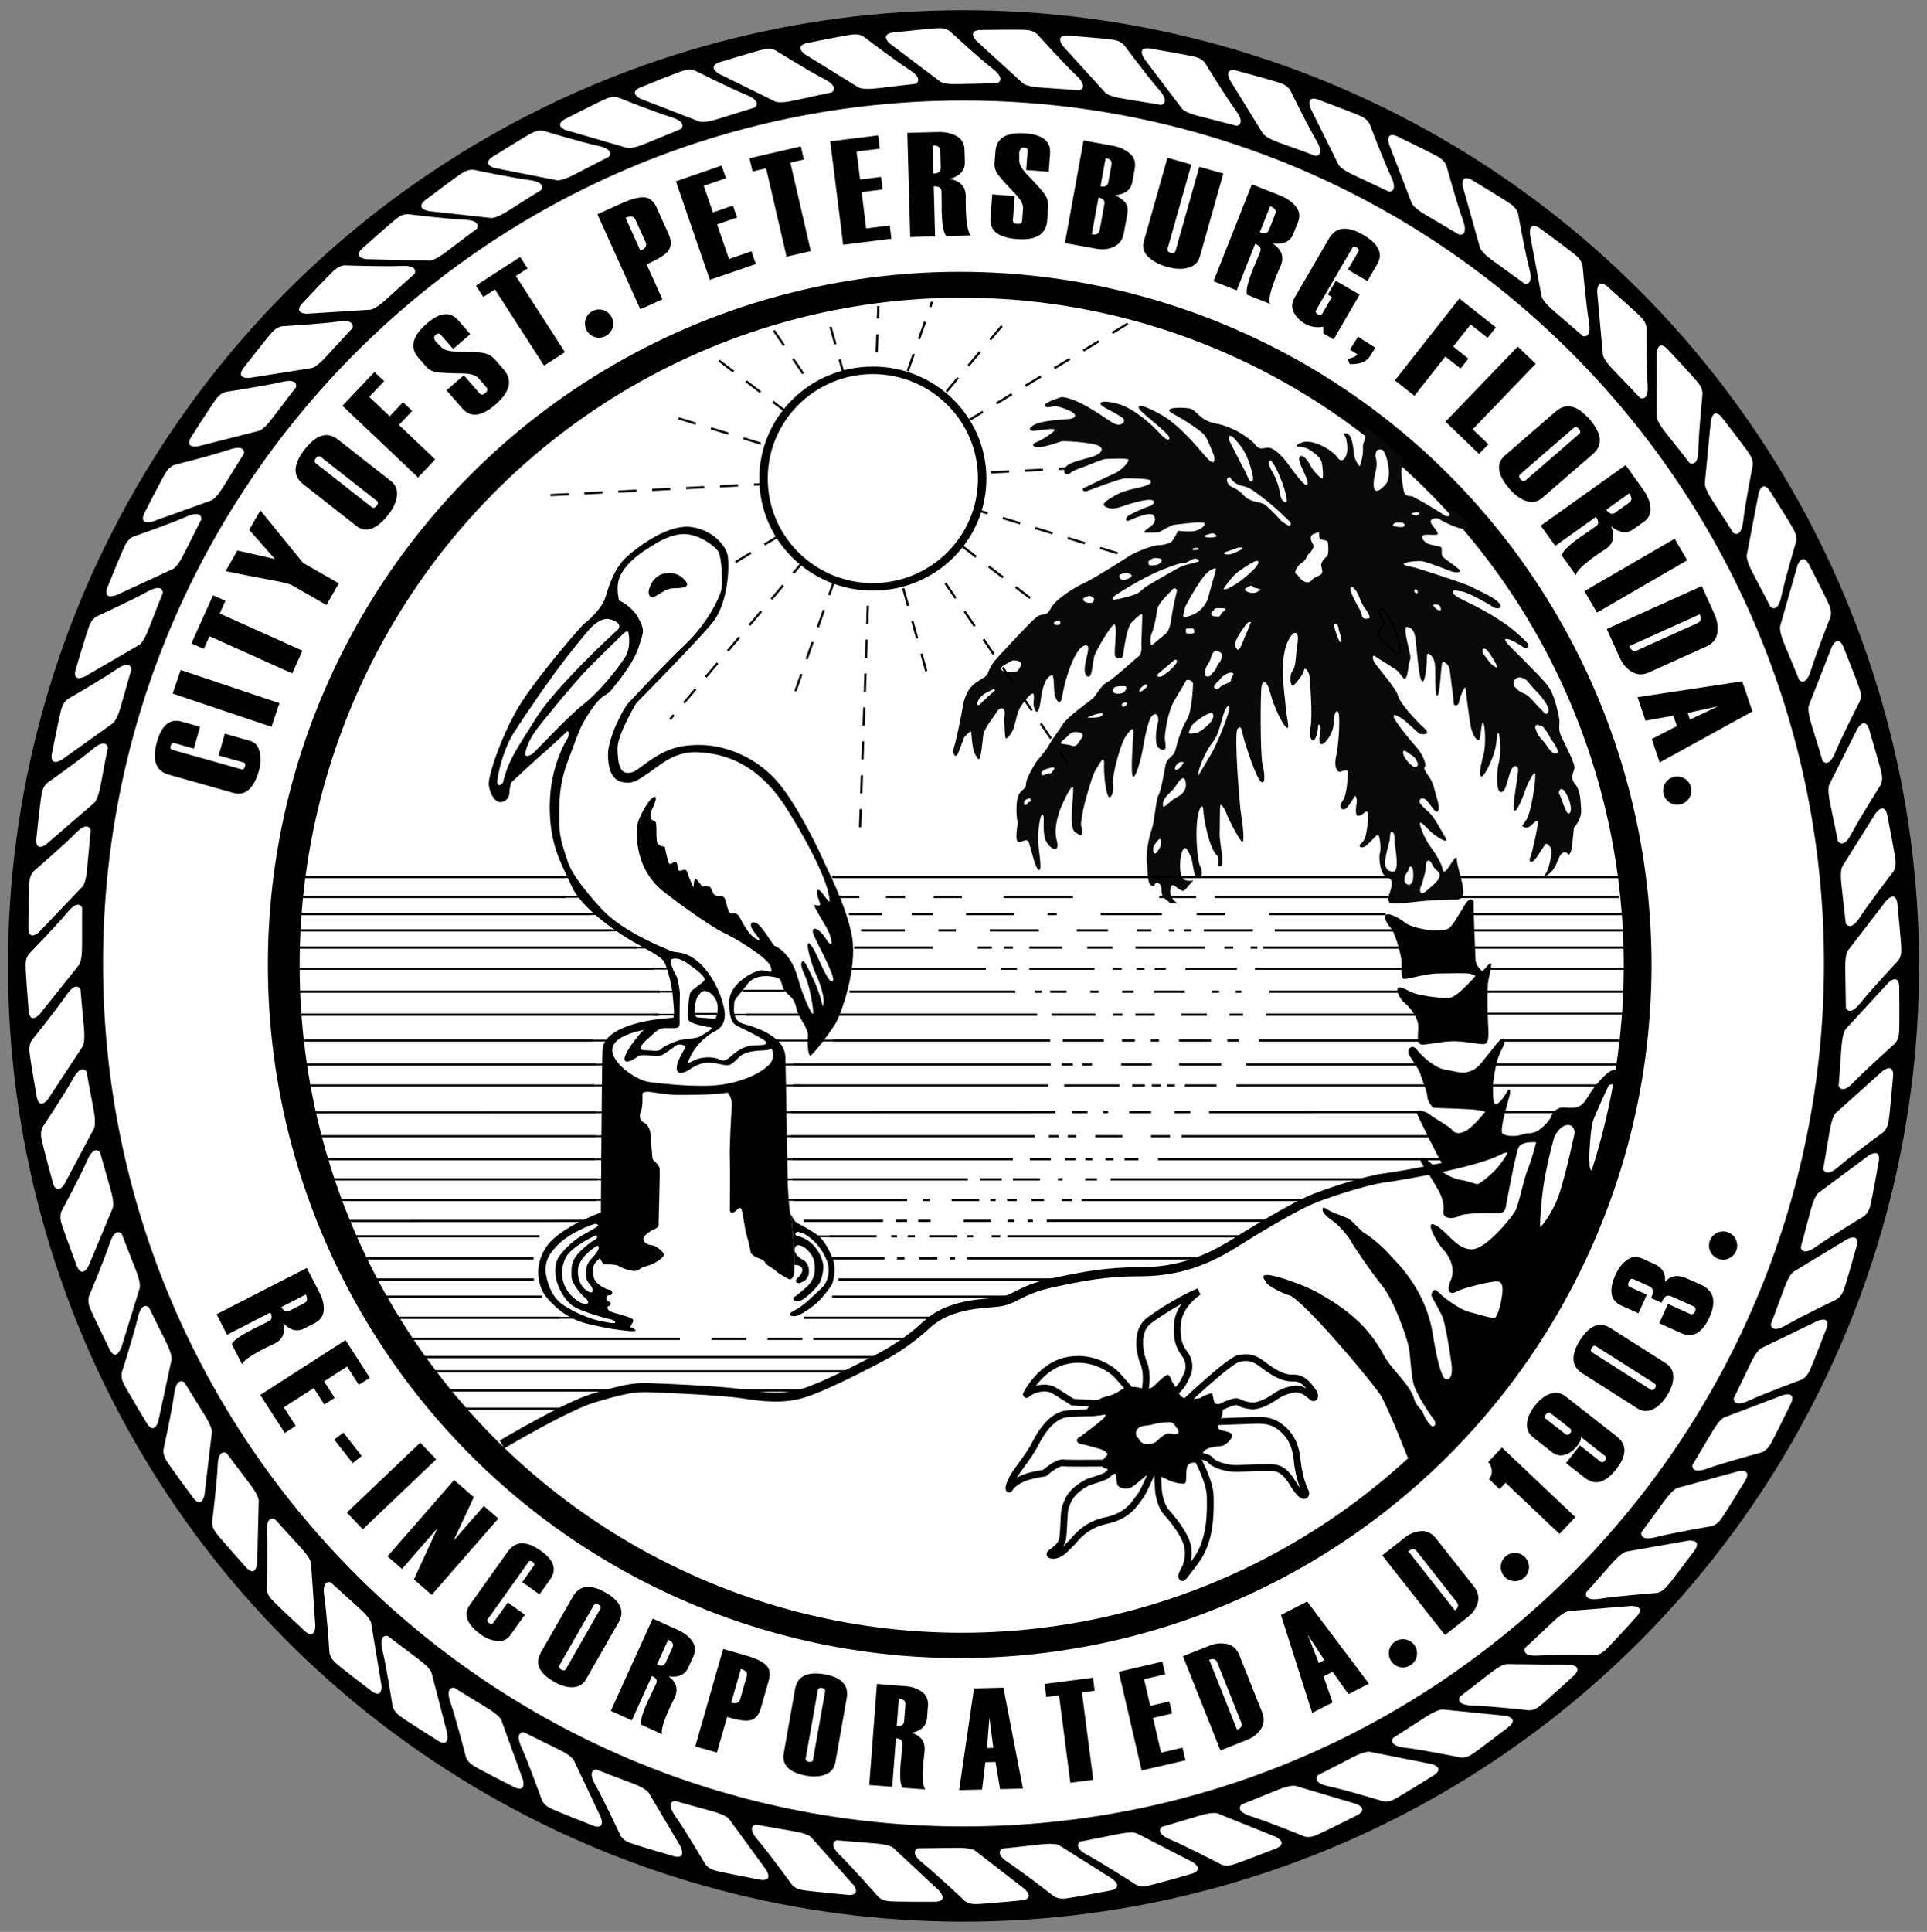 <?xml version="1.0" encoding="UTF-8"?>
<!DOCTYPE svg PUBLIC "-//W3C//DTD SVG 1.1//EN" "http://www.w3.org/Graphics/SVG/1.1/DTD/svg11.dtd">
<!-- Creator: CorelDRAW 2017 -->
<svg xmlns="http://www.w3.org/2000/svg" xml:space="preserve" width="213mm" height="213.5mm" version="1.1" style="shape-rendering:geometricPrecision; text-rendering:geometricPrecision; image-rendering:optimizeQuality; fill-rule:evenodd; clip-rule:evenodd"
viewBox="0 0 21300 21350"
 xmlns:xlink="http://www.w3.org/1999/xlink">
 <rect x="0" y="0" width="21300" height="21350" fill="#808080" stroke="none"/>
 <defs>
  <style type="text/css">
   <![CDATA[
    .str3 {stroke:black;stroke-width:100}
    .str4 {stroke:black;stroke-width:75}
    .str2 {stroke:black;stroke-width:25}
    .str0 {stroke:black;stroke-width:20}
    .str1 {stroke:black;stroke-width:25;stroke-dasharray:200 175}
    .fil2 {fill:none}
    .fil0 {fill:black}
    .fil3 {fill:#0A0A0A}
    .fil1 {fill:#FEFEFE}
    .fil4 {fill:black;fill-rule:nonzero}
   ]]>
  </style>
 </defs>
 <g id="Capa_x0020_1">
  <circle class="fil0" cx="10650" cy="10675" r="10562"/>
  <path class="fil1" d="M10650 1111c5253,0 9511,4270 9511,9537 0,5267 -4258,9537 -9511,9537 -5253,0 -9511,-4270 -9511,-9537 0,-5267 4258,-9537 9511,-9537z"/>
  <ellipse class="fil0" cx="10608" cy="10664" rx="7647" ry="7660"/>
  <ellipse class="fil1" cx="10630" cy="10667" rx="7318" ry="7377"/>
  <path class="fil1" d="M10790 449l516 471c0,0 34,37 206,48 172,11 421,29 421,29 0,0 106,-29 -37,-164 -143,-135 -426,-450 -426,-450 0,0 -36,-45 -122,-52 -86,-7 -488,0 -488,0 0,0 -181,-13 -70,118z"/>
  <path class="fil1" d="M20422 13692l-597 362c0,0 -45,23 -104,185 -59,162 -147,395 -147,395 0,0 -2,110 168,11 170,-99 552,-282 552,-282 0,0 53,-22 84,-102 31,-81 138,-468 138,-468 0,0 64,-170 -93,-101z"/>
  <path class="fil1" d="M2260 16524l82 -694c0,0 10,-50 -82,-195 -92,-146 -222,-359 -222,-359 0,0 -85,-69 -112,126 -26,195 -117,608 -117,608 0,0 -16,55 29,129 45,74 285,397 285,397 0,0 95,155 137,-12z"/>
  <path class="fil1" d="M18911 4646l-67 695c0,0 -9,50 86,194 95,144 229,354 229,354 0,0 87,67 109,-128 22,-195 104,-611 104,-611 0,0 15,-56 -32,-128 -46,-73 -293,-390 -293,-390 0,0 -98,-153 -136,15z"/>
  <path class="fil1" d="M14106 20301l-648 -260c0,0 -45,-23 -210,28 -165,50 -404,120 -404,120 0,0 -89,64 92,141 181,76 557,272 557,272 0,0 49,30 132,6 83,-24 457,-171 457,-171 0,0 174,-51 24,-135z"/>
  <path class="fil1" d="M935 7478l604 -351c0,0 46,-22 107,-183 62,-161 154,-393 154,-393 0,0 4,-110 -168,-14 -172,96 -557,272 -557,272 0,0 -54,21 -86,101 -32,80 -146,466 -146,466 0,0 -67,169 91,102z"/>
  <path class="fil1" d="M15353 1593l251 652c0,0 14,49 163,135 149,87 363,214 363,214 0,0 108,21 40,-163 -67,-185 -180,-593 -180,-593 0,0 -12,-56 -86,-101 -74,-44 -437,-219 -437,-219 0,0 -156,-93 -115,74z"/>
  <path class="fil1" d="M18038 17747l-696 57c0,0 -51,0 -176,119 -125,119 -308,288 -308,288 0,0 -51,97 145,85 196,-13 620,-5 620,-5 0,0 57,5 121,-54 63,-59 333,-357 333,-357 0,0 133,-124 -38,-132z"/>
  <path class="fil1" d="M529 12149l384 -584c0,0 31,-40 15,-211 -17,-172 -38,-420 -38,-420 0,0 -45,-100 -156,63 -111,162 -377,492 -377,492 0,0 -39,42 -32,128 7,86 77,482 77,482 0,0 16,181 127,51z"/>
  <path class="fil1" d="M20736 8982l-371 592c0,0 -30,40 -10,212 20,171 47,419 47,419 0,0 48,99 155,-66 107,-165 366,-500 366,-500 0,0 38,-43 29,-129 -9,-86 -87,-480 -87,-480 0,0 -19,-181 -128,-48z"/>
  <path class="fil1" d="M5780 19668l-238 -657c0,0 -13,-49 -161,-138 -147,-89 -359,-221 -359,-221 0,0 -107,-23 -43,163 64,186 169,596 169,596 0,0 11,56 84,102 73,46 432,227 432,227 0,0 154,96 117,-72z"/>
  <path class="fil1" d="M9431 20829l-463 -523c0,0 -30,-41 -200,-69 -170,-29 -415,-73 -415,-73 0,0 -108,18 20,167 128,149 376,492 376,492 0,0 31,49 116,64 85,16 486,52 486,52 0,0 179,32 82,-110z"/>
  <path class="fil1" d="M3394 3467l697 -44c0,0 51,1 178,-115 127,-116 313,-282 313,-282 0,0 53,-96 -144,-87 -196,9 -620,-6 -620,-6 0,0 -57,-6 -122,52 -65,57 -339,351 -339,351 0,0 -136,121 36,132z"/>
  <path class="fil1" d="M4049 2864l698 17c0,0 50,5 187,-99 137,-105 337,-254 337,-254 0,0 61,-91 -136,-100 -196,-8 -617,-60 -617,-60 0,0 -56,-11 -126,41 -69,51 -369,320 -369,320 0,0 -146,109 24,135z"/>
  <path class="fil1" d="M4734 2333l694 76c0,0 50,10 195,-83 145,-93 357,-225 357,-225 0,0 68,-86 -127,-111 -195,-25 -609,-112 -609,-112 0,0 -55,-15 -129,30 -73,45 -394,288 -394,288 0,0 -154,96 13,136z"/>
  <path class="fil1" d="M5469 1857l685 135c0,0 49,14 201,-66 153,-80 375,-193 375,-193 0,0 75,-80 -117,-121 -192,-41 -598,-164 -598,-164 0,0 -54,-20 -131,19 -77,39 -418,253 -418,253 0,0 -162,83 1,137z"/>
  <path class="fil1" d="M6259 1439l671 195c0,0 47,18 206,-48 159,-66 390,-160 390,-160 0,0 82,-73 -106,-131 -188,-58 -581,-215 -581,-215 0,0 -52,-25 -132,8 -80,32 -438,216 -438,216 0,0 -169,68 -11,137z"/>
  <path class="fil1" d="M9834 480l558 421c0,0 38,34 210,28 172,-6 422,-10 422,-10 0,0 103,-39 -52,-160 -155,-121 -466,-408 -466,-408 0,0 -40,-41 -126,-40 -86,2 -486,46 -486,46 0,0 -182,4 -59,124z"/>
  <path class="fil1" d="M20661 12766l-561 417c0,0 -43,27 -86,193 -43,167 -109,407 -109,407 0,0 8,110 168,-5 160,-114 523,-332 523,-332 0,0 51,-27 74,-110 23,-83 93,-479 93,-479 0,0 48,-175 -102,-91z"/>
  <path class="fil1" d="M2843 17282l17 -698c0,0 5,-50 -100,-187 -105,-137 -254,-337 -254,-337 0,0 -91,-61 -100,136 -8,196 -60,617 -60,617 0,0 -11,57 41,126 52,69 320,368 320,368 0,0 109,145 135,-24z"/>
  <path class="fil1" d="M18312 3901l-2 699c0,0 -4,50 104,185 108,134 261,331 261,331 0,0 93,59 97,-138 4,-197 46,-618 46,-618 0,0 9,-57 -44,-125 -53,-68 -328,-361 -328,-361 0,0 -112,-143 -134,27z"/>
  <path class="fil1" d="M14990 19936l-670 -199c0,0 -47,-18 -206,47 -159,66 -391,158 -391,158 0,0 -83,72 105,131 188,59 580,219 580,219 0,0 52,25 132,-7 80,-32 439,-213 439,-213 0,0 169,-67 12,-137z"/>
  <path class="fil1" d="M679 8399l568 -406c0,0 44,-26 90,-192 46,-166 116,-405 116,-405 0,0 -6,-110 -168,2 -162,112 -529,323 -529,323 0,0 -51,26 -76,108 -24,83 -102,477 -102,477 0,0 -51,175 101,93z"/>
  <path class="fil1" d="M14484 1193l310 626c0,0 19,47 175,119 157,72 382,180 382,180 0,0 109,11 25,-166 -84,-178 -234,-574 -234,-574 0,0 -17,-55 -95,-92 -78,-37 -455,-177 -455,-177 0,0 -164,-78 -108,84z"/>
  <path class="fil1" d="M18666 17026l-688 121c0,0 -50,5 -164,134 -113,130 -280,316 -280,316 0,0 -42,102 153,71 194,-31 616,-63 616,-63 0,0 58,-1 115,-65 58,-64 298,-387 298,-387 0,0 121,-136 -51,-127z"/>
  <path class="fil1" d="M711 13088l328 -617c0,0 27,-43 -5,-212 -33,-169 -77,-415 -77,-415 0,0 -55,-95 -150,77 -95,172 -330,525 -330,525 0,0 -35,46 -20,131 15,85 122,473 122,473 0,0 32,179 132,39z"/>
  <path class="fil1" d="M20534 8047l-314 624c0,0 -26,43 10,212 36,169 86,413 86,413 0,0 57,94 148,-80 91,-174 318,-532 318,-532 0,0 34,-47 17,-131 -17,-85 -132,-470 -132,-470 0,0 -36,-178 -132,-36z"/>
  <path class="fil1" d="M6642 20084l-299 -631c0,0 -18,-47 -173,-122 -155,-75 -378,-187 -378,-187 0,0 -109,-13 -28,166 81,179 224,578 224,578 0,0 16,55 93,94 77,39 452,185 452,185 0,0 163,81 110,-82z"/>
  <path class="fil1" d="M10385 20899l-510 -477c0,0 -34,-37 -206,-50 -172,-13 -420,-34 -420,-34 0,0 -106,28 35,165 141,137 420,455 420,455 0,0 35,45 121,53 86,8 488,6 488,6 0,0 181,15 72,-117z"/>
  <path class="fil1" d="M2753 4177l690 -109c0,0 51,-4 166,-131 116,-128 286,-310 286,-310 0,0 43,-101 -151,-74 -195,27 -617,52 -617,52 0,0 -58,0 -116,63 -59,63 -305,381 -305,381 0,0 -124,133 48,128z"/>
  <path class="fil1" d="M8896 599l594 367c0,0 41,30 212,9 171,-21 419,-49 419,-49 0,0 99,-48 -67,-154 -165,-106 -502,-363 -502,-363 0,0 -43,-38 -129,-28 -86,9 -480,90 -480,90 0,0 -181,21 -47,129z"/>
  <path class="fil1" d="M20812 11833l-520 467c0,0 -40,31 -68,201 -28,170 -71,416 -71,416 0,0 18,108 167,-21 149,-129 490,-379 490,-379 0,0 48,-31 64,-116 15,-85 49,-486 49,-486 0,0 31,-179 -110,-82z"/>
  <path class="fil1" d="M3486 17974l-48 -697c0,0 1,-51 -116,-177 -117,-126 -284,-312 -284,-312 0,0 -97,-52 -87,144 10,196 -3,620 -3,620 0,0 -5,57 52,121 58,64 353,337 353,337 0,0 122,135 132,-37z"/>
  <path class="fil1" d="M17654 3222l63 696c0,0 0,51 120,174 120,124 291,305 291,305 0,0 98,50 83,-146 -14,-196 -11,-619 -11,-619 0,0 4,-57 -55,-120 -59,-63 -360,-329 -360,-329 0,0 -125,-132 -131,40z"/>
  <path class="fil1" d="M15826 19496l-685 -136c0,0 -49,-14 -201,66 -153,80 -375,193 -375,193 0,0 -75,80 117,121 192,41 597,164 597,164 0,0 54,20 131,-19 77,-39 418,-253 418,-253 0,0 162,-83 -1,-137z"/>
  <path class="fil1" d="M512 9330l529 -457c0,0 41,-30 72,-199 31,-170 79,-414 79,-414 0,0 -16,-109 -167,18 -151,126 -497,370 -497,370 0,0 -49,30 -66,115 -17,85 -58,485 -58,485 0,0 -35,178 109,84z"/>
  <path class="fil1" d="M13592 880l367 595c0,0 23,45 185,103 163,57 397,144 397,144 0,0 110,1 10,-168 -100,-169 -286,-550 -286,-550 0,0 -22,-53 -103,-83 -81,-30 -469,-134 -469,-134 0,0 -171,-63 -100,94z"/>
  <path class="fil1" d="M19218 16259l-674 184c0,0 -50,9 -151,149 -101,140 -249,340 -249,340 0,0 -32,105 158,56 190,-49 608,-120 608,-120 0,0 57,-6 109,-75 52,-69 261,-413 261,-413 0,0 108,-146 -62,-122z"/>
  <path class="fil1" d="M977 13995l269 -645c0,0 23,-45 -25,-210 -48,-166 -115,-406 -115,-406 0,0 -63,-90 -142,90 -79,180 -280,553 -280,553 0,0 -30,49 -8,132 23,83 165,460 165,460 0,0 49,175 135,26z"/>
  <path class="fil1" d="M20249 7146l-255 650c0,0 -22,45 29,210 52,164 123,403 123,403 0,0 65,88 140,-93 75,-182 268,-559 268,-559 0,0 29,-49 5,-132 -25,-83 -175,-456 -175,-456 0,0 -53,-174 -135,-23z"/>
  <path class="fil1" d="M7527 20414l-356 -601c0,0 -22,-46 -184,-106 -161,-60 -394,-151 -394,-151 0,0 -110,-3 -13,168 97,171 276,555 276,555 0,0 21,54 101,85 80,32 467,143 467,143 0,0 169,66 101,-92z"/>
  <path class="fil1" d="M11330 20880l-552 -428c0,0 -37,-34 -210,-31 -172,3 -422,5 -422,5 0,0 -103,38 50,161 153,123 461,414 461,414 0,0 39,42 125,42 86,0 487,-39 487,-39 0,0 182,-1 61,-123z"/>
  <path class="fil1" d="M2186 4933l677 -172c0,0 50,-8 153,-146 104,-138 256,-335 256,-335 0,0 34,-104 -157,-59 -191,45 -610,108 -610,108 0,0 -57,5 -110,73 -53,68 -269,408 -269,408 0,0 -111,144 60,123z"/>
  <path class="fil1" d="M7942 813l627 309c0,0 43,26 212,-12 168,-38 412,-89 412,-89 0,0 94,-57 -81,-147 -175,-90 -534,-314 -534,-314 0,0 -47,-33 -131,-16 -84,18 -469,136 -469,136 0,0 -178,38 -35,133z"/>
  <path class="fil1" d="M20876 10857l-473 514c0,0 -37,34 -49,206 -11,172 -31,421 -31,421 0,0 29,106 164,-36 136,-142 452,-424 452,-424 0,0 45,-36 52,-122 7,-86 2,-488 2,-488 0,0 14,-181 -118,-71z"/>
  <path class="fil1" d="M4216 18625l-114 -689c0,0 -4,-50 -133,-165 -129,-115 -313,-283 -313,-283 0,0 -101,-43 -72,152 29,194 57,617 57,617 0,0 0,57 64,116 63,58 384,302 384,302 0,0 134,123 128,-49z"/>
  <path class="fil1" d="M16911 2588l129 687c0,0 5,50 136,162 131,112 319,276 319,276 0,0 102,40 69,-153 -33,-194 -70,-616 -70,-616 0,0 -2,-57 -66,-114 -65,-57 -390,-294 -390,-294 0,0 -137,-119 -127,52z"/>
  <path class="fil1" d="M16644 18962l-695 -70c0,0 -50,-9 -194,85 -144,94 -355,228 -355,228 0,0 -68,87 128,109 195,23 610,107 610,107 0,0 56,15 128,-31 73,-46 392,-292 392,-292 0,0 153,-98 -14,-136z"/>
  <path class="fil1" d="M429 10303l483 -505c0,0 38,-34 52,-205 15,-172 39,-420 39,-420 0,0 -27,-107 -165,33 -138,140 -459,416 -459,416 0,0 -46,35 -54,121 -9,86 -11,488 -11,488 0,0 -17,181 116,73z"/>
  <path class="fil1" d="M12644 644l422 557c0,0 27,43 194,84 167,42 408,105 408,105 0,0 109,-9 -7,-168 -116,-159 -337,-520 -337,-520 0,0 -27,-51 -110,-73 -83,-22 -480,-89 -480,-89 0,0 -176,-46 -90,103z"/>
  <path class="fil1" d="M19712 15416l-653 248c0,0 -49,14 -136,163 -87,149 -216,362 -216,362 0,0 -22,108 163,41 185,-67 594,-177 594,-177 0,0 56,-12 101,-85 45,-74 220,-436 220,-436 0,0 94,-156 -73,-116z"/>
  <path class="fil1" d="M1338 14903l206 -667c0,0 19,-47 -45,-207 -64,-160 -153,-393 -153,-393 0,0 -71,-83 -133,103 -61,187 -226,577 -226,577 0,0 -26,52 5,132 31,81 208,442 208,442 0,0 65,170 136,13z"/>
  <path class="fil1" d="M19869 6246l-192 672c0,0 -18,47 49,206 67,159 161,390 161,390 0,0 73,82 130,-106 57,-188 213,-582 213,-582 0,0 24,-52 -8,-132 -32,-80 -217,-437 -217,-437 0,0 -69,-168 -137,-10z"/>
  <path class="fil1" d="M8471 20668l-412 -565c0,0 -26,-43 -193,-88 -166,-45 -406,-113 -406,-113 0,0 -110,7 4,168 113,161 328,526 328,526 0,0 26,51 109,75 83,24 478,98 478,98 0,0 175,49 92,-101z"/>
  <path class="fil1" d="M12301 20768l-590 -373c0,0 -40,-31 -212,-11 -171,20 -419,45 -419,45 0,0 -99,47 65,155 164,108 498,368 498,368 0,0 43,38 129,30 86,-9 481,-85 481,-85 0,0 181,-19 48,-128z"/>
  <path class="fil1" d="M1677 5767l658 -236c0,0 49,-13 139,-160 90,-147 223,-358 223,-358 0,0 24,-107 -162,-44 -186,63 -597,166 -597,166 0,0 -57,11 -103,83 -46,73 -228,431 -228,431 0,0 -96,154 71,117z"/>
  <path class="fil1" d="M7079 1091l651 252c0,0 46,22 210,-30 164,-52 403,-125 403,-125 0,0 88,-66 -94,-140 -182,-74 -560,-265 -560,-265 0,0 -50,-29 -132,-4 -83,25 -455,177 -455,177 0,0 -174,53 -23,135z"/>
  <path class="fil1" d="M20852 9951l-426 554c0,0 -34,37 -30,210 4,172 7,422 7,422 0,0 38,103 160,-51 122,-154 412,-463 412,-463 0,0 42,-39 41,-126 -1,-86 -41,-486 -41,-486 0,0 -2,-182 -123,-60z"/>
  <path class="fil1" d="M4945 19163l-175 -676c0,0 -9,-50 -147,-153 -138,-103 -337,-254 -337,-254 0,0 -105,-34 -59,158 46,191 111,610 111,610 0,0 5,57 74,110 68,53 409,267 409,267 0,0 145,110 123,-60z"/>
  <path class="fil1" d="M16170 2065l189 672c0,0 10,50 150,150 140,100 342,247 342,247 0,0 105,31 55,-159 -50,-190 -124,-607 -124,-607 0,0 -7,-57 -76,-108 -70,-51 -415,-258 -415,-258 0,0 -147,-107 -122,63z"/>
  <path class="fil1" d="M17355 18398l-699 -8c0,0 -50,-5 -186,102 -135,107 -333,258 -333,258 0,0 -60,92 137,98 196,6 617,52 617,52 0,0 57,10 125,-43 69,-52 364,-325 364,-325 0,0 144,-111 -26,-135z"/>
  <path class="fil1" d="M437 11210l436 -546c0,0 35,-37 34,-209 -1,-172 1,-422 1,-422 0,0 -36,-104 -161,48 -125,151 -421,455 -421,455 0,0 -43,39 -43,125 -1,86 32,487 32,487 0,0 -1,182 122,62z"/>
  <path class="fil1" d="M11747 507l470 517c0,0 31,40 201,67 170,27 416,68 416,68 0,0 108,-19 -22,-167 -130,-148 -382,-488 -382,-488 0,0 -31,-48 -116,-63 -85,-15 -486,-46 -486,-46 0,0 -179,-30 -81,111z"/>
  <path class="fil1" d="M20097 14594l-629 305c0,0 -47,18 -121,174 -74,156 -183,380 -183,380 0,0 -12,109 166,26 178,-83 576,-229 576,-229 0,0 55,-17 93,-94 38,-78 181,-453 181,-453 0,0 79,-164 -83,-109z"/>
  <path class="fil1" d="M1749 15711l147 -683c0,0 15,-48 -63,-202 -78,-154 -187,-378 -187,-378 0,0 -79,-77 -123,115 -45,192 -174,595 -174,595 0,0 -21,54 17,131 38,78 246,422 246,422 0,0 80,163 137,1z"/>
  <path class="fil1" d="M19440 5447l-132 686c0,0 -14,49 67,201 81,152 195,374 195,374 0,0 80,75 120,-117 40,-192 161,-598 161,-598 0,0 20,-54 -20,-131 -39,-77 -255,-416 -255,-416 0,0 -84,-161 -137,2z"/>
  <path class="fil1" d="M13188 20582l-621 -320c0,0 -43,-27 -212,8 -169,35 -414,82 -414,82 0,0 -95,56 79,149 173,93 529,323 529,323 0,0 46,34 131,18 85,-16 471,-128 471,-128 0,0 178,-35 37,-132z"/>
  <path class="fil1" d="M1278 6581l634 -293c0,0 48,-17 124,-172 77,-154 190,-377 190,-377 0,0 14,-109 -166,-29 -180,79 -580,218 -580,218 0,0 -55,16 -95,92 -39,77 -189,450 -189,450 0,0 -82,162 81,110z"/>
  <path class="fil0" d="M12337 16290c0,0 0,106 21,130 21,24 87,45 143,19 56,-26 183,-156 206,-153 24,3 143,32 188,61 45,29 185,66 206,42 21,-24 0,-156 29,-196 29,-40 74,-24 119,-32 45,-8 21,-69 56,-119 34,-50 143,-56 193,-61 50,-5 135,-87 119,-127 -16,-40 -122,-34 -148,-66 -27,-32 24,-101 37,-139 13,-38 15,-106 -3,-120 -17,-15 -58,-8 -73,-20 -15,-12 -24,-95 -29,-109 -5,-13 -109,30 -126,45 -17,15 -163,25 -206,-4 -44,-29 -60,-97 -91,-136 -32,-40 -42,-119 -76,-110 -33,9 -99,74 -144,120 -45,46 -119,34 -161,22 -42,-12 -136,-21 -200,21 -64,42 -109,64 -187,81 -78,17 -213,124 -193,146 20,21 130,7 168,24 38,17 45,24 21,57 -24,33 -274,220 -290,228 -16,8 -27,56 40,66 66,11 212,56 212,56 0,0 97,34 66,70 -31,36 -70,58 -56,101 15,42 25,34 56,45 30,11 5,50 22,57 17,7 72,-9 80,3z"/>
  <path class="fil1" d="M12650 15957c21,3 95,11 140,-34 45,-45 103,-93 148,-79 45,13 123,13 74,-57 -49,-70 -46,-70 -98,-70 -52,0 -128,11 -173,25 -45,15 -102,7 -146,32 -44,25 -52,83 -17,116 35,34 1,32 71,68z"/>
  <line class="fil2 str0" x1="8240" y1="11213" x2="7219" y2= "11213" />
  <path class="fil0" d="M6669 13974c0,0 138,-5 167,16 29,21 127,56 177,56 50,0 66,-40 140,-56 74,-16 175,-87 185,-116 11,-29 -79,-103 -124,-111 -45,-8 -45,-8 -45,-8 0,0 -53,-24 -58,-56 -5,-32 53,-85 116,-111 64,-27 53,-56 53,-79 0,-24 16,-540 11,-593 -5,-53 -76,-85 -79,-116 -3,-31 -23,-259 -23,-278 0,-19 -21,-82 -50,-102 -29,-20 -49,-28 -57,-46 -8,-19 -17,-49 4,-97 21,-48 15,-169 15,-188 0,-19 40,-27 77,-23 37,4 204,33 304,34 101,1 410,1 561,-25 0,0 53,48 45,159 -8,111 -26,460 -21,566 5,106 0,579 0,579 0,0 13,53 69,0 56,-53 58,-26 69,19 11,45 32,196 42,233 11,37 40,140 45,180 5,40 13,53 56,77 42,24 90,27 109,64 19,37 79,56 114,90 34,34 106,69 140,90 34,21 53,-8 66,-53 13,-45 -16,-564 -37,-643 -21,-79 -32,-315 -34,-397 -2,-69 -16,-1042 -25,-1359 -15,-559 -1986,-578 -2021,-83 -7,98 -19,1913 -19,1913l-16 381c0,0 19,36 45,84z"/>
  <path class="fil1" d="M6769 11587c-21,156 265,352 405,370 140,19 527,61 767,34 241,-27 471,-122 577,-243 286,-477 -1697,-544 -1749,-161z"/>
  <path class="fil0" d="M8779 13979c115,0 109,77 41,140 -52,48 -3,72 30,57 33,-15 72,-31 87,-90 15,-59 -5,-134 -63,-163 -58,-29 -85,-79 -89,-90 -4,-11 -11,-88 62,-68 73,20 142,116 151,169 9,53 40,202 -109,311 0,0 -77,71 -106,86 -29,15 -9,65 56,46 65,-19 199,-157 220,-198 21,-41 36,-93 42,-167 7,-74 -70,-296 -273,-349 0,0 -54,-8 -32,-36 21,-28 42,-5 68,-1 26,4 120,62 189,153 69,91 103,179 106,232 3,53 -1,153 -79,225 -78,71 -191,193 -299,246 -109,53 -12,81 48,52 60,-29 127,-74 187,-124 60,-50 155,-169 179,-214 24,-45 42,-183 17,-259 -25,-77 -91,-237 -202,-307 -111,-70 -147,-87 -193,-111 -46,-24 -59,-75 -65,-81 -2,-2 -9,-13 -16,-20 1,7 3,14 5,20 16,61 37,377 40,543z"/>
  <path class="fil0" d="M6641 13400c0,0 -445,159 -596,371 -151,212 -103,455 5,577 109,122 241,233 450,283 209,50 323,66 458,79 135,13 28,-38 13,-42 -15,-4 29,-49 29,-77 0,-28 -135,-61 -192,-77 -57,-16 -102,-33 -91,-77 0,0 33,-5 34,-29 1,-24 -34,-22 -45,-40 -11,-19 -4,-57 33,-54 37,3 40,-54 2,-59 -38,-5 -164,-58 -180,-148 -16,-90 -1,-135 34,-169 35,-35 65,-52 83,-123 19,-72 87,-307 -39,-415z"/>
  <path class="fil1" d="M6569 13527c0,0 -302,93 -450,283 0,0 -111,109 -85,270 27,161 95,270 177,331 82,61 290,169 468,196 0,0 87,20 114,13 26,-7 -8,-32 -54,-42 -46,-11 -300,-77 -403,-144 -103,-68 -175,-221 -191,-312 -16,-91 -3,-184 36,-237 38,-53 123,-159 271,-242 148,-83 172,-97 157,-107 -15,-11 -19,-15 -40,-8z"/>
  <path class="fil1" d="M6580 13656c0,0 -270,119 -331,251 -61,132 -48,294 66,410 114,116 168,90 181,87 13,-3 3,-40 -33,-66 -36,-27 -144,-152 -146,-232 -1,-79 -5,-142 45,-216 50,-74 177,-172 212,-188 34,-16 35,-56 5,-48z"/>
  <path class="fil1" d="M6602 13767c0,0 -214,119 -214,283 0,164 105,225 138,233 33,8 33,-41 3,-78 -30,-37 -50,-53 -52,-123 -1,-70 8,-118 69,-181 61,-64 95,-124 57,-134z"/>
  <path class="fil0" d="M6264 8088c0,0 -246,228 -283,257 -37,29 -331,304 -331,304 0,0 -19,64 -19,108 0,45 -24,95 -90,107 -66,12 -127,-89 -138,-191 -11,-102 159,-602 370,-925 212,-323 654,-834 685,-855 32,-21 193,-164 230,-281 37,-116 98,-333 241,-460 143,-127 463,-360 709,-328 246,32 386,214 405,312 19,98 16,524 -175,754 -191,230 -833,878 -833,878 0,0 -212,352 -209,503 3,151 19,262 106,270 87,8 143,-69 288,-161 146,-93 286,-156 556,-146 270,11 606,148 833,423 228,275 476,810 492,852 16,42 259,500 318,849 58,349 -122,847 -180,947 -58,101 -259,361 -282,361 -23,0 -36,-126 -26,-214 9,-89 -109,-205 -130,-316 -21,-111 -79,-127 -124,-183 -45,-56 -29,-132 -85,-148 -56,-16 -238,-53 -331,71 -93,124 -151,175 -146,206 5,32 -33,164 71,221 104,57 294,167 339,193 45,27 44,103 -61,110 -105,7 -228,8 -299,81 -72,73 -93,86 -136,85 -44,-1 -71,-20 -185,-28 -114,-8 -210,69 -242,87 -32,19 -122,60 -122,-28 0,-87 97,-218 97,-233 0,-15 -66,-45 -109,-13 -42,32 -146,111 -185,114 -40,3 -201,-27 -233,3 -32,29 -156,101 -146,21 11,-79 130,-222 183,-286 53,-64 258,-123 322,-131 64,-8 36,-148 28,-265 -8,-117 -66,-355 -109,-402 -42,-48 -183,-122 -320,-198 -138,-77 -571,-357 -688,-617 -116,-259 -249,-460 -243,-905 5,-445 201,-738 201,-738 0,0 27,-87 -16,-69z"/>
  <path class="fil1" d="M7913 11049c37,65 15,197 -11,209 -2,1 -115,-10 -192,-14 -46,-2 -35,-147 -7,-218 0,0 40,-61 58,-69 61,-22 114,26 151,91z"/>
  <path class="fil1" d="M7606 11739c0,0 56,-217 312,-352 0,0 114,-48 90,-214 -24,-167 -135,-405 -281,-535 -146,-130 -246,-106 -296,-124 -50,-19 -537,-206 -778,-466 -241,-259 -347,-429 -378,-529 -32,-101 -95,-257 -93,-429 3,-172 -19,-386 103,-701 122,-315 119,-352 249,-542 130,-191 167,-151 220,-217 53,-66 249,-296 307,-482 58,-185 69,-177 -16,-341 0,0 -78,-118 -203,-171 0,0 -26,-118 -9,-202 17,-85 90,-235 380,-405 0,0 180,-127 348,-127 168,0 349,139 381,197 32,58 48,307 34,402 -13,95 -161,394 -400,619 -238,225 -556,574 -622,640 -66,66 -233,397 -233,577 0,180 53,286 161,307 109,21 153,-11 286,-101 132,-90 288,-243 548,-230 259,13 651,98 982,627 331,529 442,836 458,926 16,90 40,151 -50,27 -90,-124 -87,-26 -53,58 34,85 -19,50 -48,50 -29,0 135,241 161,312 27,71 53,198 -40,58 -93,-140 -159,-127 -138,-56 21,72 244,463 220,519 -24,56 -95,-87 -161,-235 -66,-148 -114,-209 -119,-156 -5,53 56,249 87,315 32,66 119,281 79,363 0,0 -32,-153 -109,-312 -77,-159 -101,-212 -122,-177 -21,34 13,103 48,183 34,79 85,323 79,413 0,0 -95,-146 -172,-423 -77,-278 -241,-347 -257,-352 -16,-5 -138,-222 -201,-251 -64,-29 -87,21 -19,106 69,85 74,103 5,61 -69,-42 -124,-143 -164,-220 -40,-77 -66,-50 -101,-53 -34,-3 -56,-132 -66,-159 -11,-27 -32,-37 -87,-37 -56,0 -56,-85 -82,-98 -27,-13 -58,-13 -74,-5 -16,8 -69,-90 -85,-85 -16,5 -19,66 -21,87 -3,21 -53,-111 -64,-144 -11,-33 -15,-54 -73,-34 -58,20 -26,-74 -57,-94 -30,-20 -66,64 -87,-9 -21,-73 -37,-159 -37,-159 0,0 -54,-5 -79,-36 -25,-30 -1,-238 -28,-245 -26,-7 -90,-28 -19,-165 0,0 61,-132 1,-103 -60,29 -147,208 -168,266 -21,58 -74,507 291,787 365,281 609,429 672,455 64,27 466,257 500,363 34,106 -34,37 -106,42 -72,5 -351,140 -352,349 -1,209 46,246 99,271 53,25 291,141 311,173 20,32 -54,36 -135,36 -81,0 -173,46 -250,116 -77,70 -98,56 -148,34 -50,-21 -175,-32 -274,21 0,0 -40,20 -50,24 -9,4 -17,0 -13,-8z"/>
  <path class="fil1" d="M7418 10604c0,0 56,-42 172,37 116,79 210,154 196,189 -15,36 -134,98 -155,139 -21,41 -33,274 -19,306 15,32 159,69 234,76 74,8 -85,84 -114,105 -29,21 -180,27 -225,40 -45,13 -175,66 -201,98 -26,32 -109,13 -159,13 -50,0 -122,-3 5,-119 127,-116 132,-130 238,-127 106,3 124,1 122,-58 -2,-59 3,-331 3,-331 0,0 -16,-140 -37,-183 -21,-42 -71,-115 -60,-185z"/>
  <path class="fil0" d="M7170 6541c0,0 -4,92 83,43 87,-48 114,-81 200,-83 86,-2 183,-8 123,-82 -60,-74 -135,-97 -228,-82 -93,15 -165,104 -179,204z"/>
  <path class="fil0 str0" d="M9648 4061c688,0 1245,550 1245,1228 0,678 -557,1228 -1245,1228 -688,0 -1245,-550 -1245,-1228 0,-678 557,-1228 1245,-1228zm0 95c634,0 1148,507 1148,1132 0,625 -514,1132 -1148,1132 -634,0 -1148,-507 -1148,-1132 0,-625 514,-1132 1148,-1132z"/>
  <path class="fil1" d="M6504 6967c0,0 122,-151 233,-124 111,27 132,82 85,122 -48,40 -688,635 -894,968 -206,333 -302,447 -370,720 0,0 -77,79 -58,-45 19,-124 74,-349 193,-532 119,-183 368,-550 553,-789 185,-238 259,-320 259,-320z"/>
  <path class="fil1" d="M6945 6986c0,0 42,161 -42,288 -85,127 -273,368 -452,508 -180,140 -545,537 -566,550 -21,13 -93,53 -77,-19 16,-71 50,-146 106,-228 56,-82 437,-545 582,-693 146,-148 382,-378 394,-389 12,-11 34,-34 56,-19z"/>
  <path class="fil0" d="M15559 16106c0,0 -186,-477 -287,-668 -59,-112 -890,-1107 -1032,-1127 -37,-5 -220,-98 -236,-127 -16,-29 -90,-106 21,-93 111,13 405,116 553,201 306,175 545,360 717,685 82,155 298,330 339,492 16,64 85,109 95,146 11,37 77,151 109,148 32,-3 42,-40 -3,-95 -45,-56 -156,-230 -198,-336 -42,-106 -45,-339 -64,-439 -19,-101 -159,-513 -296,-685 -138,-172 -323,-447 -344,-490 -21,-42 -124,-169 -188,-214 -64,-45 -124,-93 -127,-135 -3,-42 34,-16 77,11 42,27 175,66 217,93 42,26 130,135 177,159 48,24 214,164 267,230 53,66 397,355 482,886 85,532 148,495 148,495 0,0 85,26 56,-185 -29,-212 -71,-431 -93,-492 -21,-61 -114,-214 -124,-241 -11,-27 21,-103 66,-53 45,50 230,198 360,230 130,32 246,71 270,64 24,-8 61,-119 74,-199 13,-79 37,-206 -48,-206 -85,0 -386,77 -450,114 -64,37 -116,3 -61,-127 56,-130 -13,-265 -87,-344 -74,-79 -212,-336 -79,-262 132,74 233,265 397,265 164,0 445,-360 482,-423 37,-64 95,-360 138,-460 42,-101 94,-296 95,-310 2,-13 164,-106 236,-180 71,-74 58,-114 140,-109 82,5 177,-11 236,-98 58,-87 160,-297 212,-325 0,0 49,-10 48,-4 -1,6 -14,81 -14,81 0,0 -46,5 -55,13 -9,7 -157,337 -178,398 -21,61 -48,369 -36,483 0,0 -7,89 78,74 85,-15 -218,1041 -218,1041 0,0 -1249,1736 -1408,1894 -159,159 -377,263 -463,226z"/>
  <path class="fil1 str0" d="M17170 12565c0,0 53,-122 140,-140 87,-19 114,69 103,111 -11,42 -124,593 -212,773 -87,180 -164,262 -180,267 -16,5 -3,-167 11,-315 13,-148 50,-376 138,-696z"/>
  <path class="fil0" d="M15752 12798c0,0 220,212 376,238 156,27 175,56 209,48 34,-8 177,-127 233,-201 56,-74 103,-143 87,-146 -16,-3 -251,66 -265,82 -13,16 -167,-19 -199,-5 -32,13 -225,79 -254,42 -29,-37 -259,-503 -278,-553 -19,-50 87,-29 138,11 50,40 222,135 246,167 24,32 66,64 153,19 87,-45 220,-214 220,-214 0,0 -40,-16 -130,-24 -90,-8 -445,-19 -445,-19 0,0 -64,-63 -66,-124 -3,-61 -58,-180 -77,-249 -19,-69 -122,-188 -132,-233 -11,-45 40,-106 93,-37 53,69 191,198 310,220 119,21 153,36 212,33 58,-3 123,-32 169,-81 46,-49 209,-270 243,-290 34,-20 42,38 26,71 -16,33 -52,101 -70,165 -19,65 -52,240 -49,302 3,62 -5,193 38,182 43,-11 109,-118 123,-146 15,-28 42,-19 24,48 -19,66 -62,230 -73,282 -11,52 -23,134 -4,143 19,9 34,24 106,25 71,1 198,-25 250,-42 52,-17 158,-113 181,-175 24,-62 56,-83 114,-89 58,-5 132,21 188,0 56,-21 82,56 56,93 -26,37 -196,53 -196,53 0,0 -169,85 -228,188 -58,103 -62,21 -110,22 -48,1 -154,6 -187,81 -33,75 -128,586 -139,650 -11,64 -40,71 -93,71 -53,0 -360,-5 -423,32 -64,37 -188,37 -175,-56 13,-93 -29,-180 -56,-230 -27,-50 -150,-250 -163,-266 -33,-40 -64,-104 15,-88z"/>
  <path class="fil0" d="M16309 10786c0,0 -191,222 -275,238 -85,16 -304,-19 -384,-42 -79,-24 -151,-77 -188,-71 -37,5 -11,109 64,172 74,64 151,169 151,262 0,93 -27,199 45,199 71,0 233,-40 363,-37 130,3 251,34 318,32 66,-3 50,-146 45,-236 -5,-90 -11,-400 3,-463 13,-64 46,-204 24,-196 -23,8 -71,79 -87,85 -16,5 -75,-64 -78,-118 -3,-54 -25,-572 -20,-622 5,-50 -34,-71 -74,-24 -40,48 -156,275 -209,299 -53,24 -122,16 -175,17 -53,1 -243,-34 -303,-85 -60,-50 -187,-118 -213,-81 -27,37 32,115 65,152 33,37 99,253 109,340 9,87 -11,208 29,212 40,4 246,-60 369,-61 123,-1 328,-8 360,3 32,11 30,8 64,25z"/>
  <path class="fil3" d="M15353 9973c0,0 21,26 235,0 214,-27 429,-34 508,-32 79,3 87,-64 71,-156 -16,-93 -64,-228 -64,-288 0,-61 -60,40 -82,75 -23,36 -64,94 -74,36 -11,-58 -66,-157 -135,-250 -69,-93 -123,-238 -116,-261 7,-23 62,38 110,87 48,49 224,165 172,75 -52,-90 -126,-229 -179,-278 -53,-49 -106,-94 -110,-124 -4,-30 44,-60 94,4 50,64 85,126 109,106 24,-20 7,-97 -16,-169 -23,-73 -26,-140 -91,-230 -65,-90 -38,-85 -30,-105 8,-20 -30,-131 -94,-200 -64,-69 -247,-296 -255,-337 -8,-41 20,-25 75,5 56,30 199,176 213,179 15,3 146,25 38,-73 -107,-98 -265,-279 -281,-352 -16,-73 -243,-333 -262,-369 -19,-36 -24,-87 11,-62 34,25 218,132 250,164 32,32 65,95 82,83 17,-12 32,-81 36,-136 4,-56 27,-64 21,-114 -5,-50 -89,-331 -37,-323 52,8 79,40 93,123 13,83 36,464 75,480 40,16 53,-233 53,-286 0,-53 77,5 87,90 11,85 -5,357 27,352 32,-5 40,-349 56,-365 16,-16 74,16 82,85 8,69 44,334 44,366 0,32 52,33 60,-20 8,-52 66,-192 71,-144 5,48 45,394 66,458 21,64 52,114 79,111 28,-3 24,-212 49,-188 25,24 28,247 9,329 -19,82 -64,228 -34,259 29,32 122,-172 151,-273 29,-101 26,-233 45,-201 19,32 26,243 3,320 -24,77 -34,315 16,328 50,13 66,-77 103,-198 37,-122 90,-93 93,-53 3,40 -27,201 -37,291 -11,90 -24,175 5,167 29,-8 95,-172 116,-236 21,-64 98,-217 106,-169 8,48 -42,447 -109,521 0,0 -21,37 -34,46 -13,9 48,52 99,-1 52,-53 73,-64 73,-25 0,38 -62,331 -83,378 -21,48 3,69 40,37 37,-32 119,-185 135,-185 16,0 64,37 58,101 -5,64 -32,188 -69,238 -37,50 85,-3 132,-138 48,-135 101,-116 119,-87 19,29 48,-61 48,-93 0,-32 19,-201 19,-201 0,0 87,-85 79,-201 -8,-116 -8,-209 -66,-278 -58,-69 -21,-122 -8,-172 13,-50 -103,-265 -146,-357 -42,-93 -8,-135 -24,-204 -16,-69 -45,-257 -132,-365 -87,-109 -384,-394 -429,-445 -45,-50 -53,-79 19,-53 71,26 148,87 168,93 20,5 68,-21 1,-81 -66,-60 -195,-214 -668,-442 0,0 -135,-61 -135,-94 0,-33 38,-19 105,-9 66,9 319,151 341,171 23,20 120,30 70,-40 -50,-70 -251,-148 -306,-181 -54,-33 -552,-192 -610,-209 -58,-17 -142,-25 -142,-45 0,-20 140,-36 196,-32 56,4 329,114 347,119 17,5 120,16 64,-33 -57,-49 -160,-114 -177,-138 -17,-24 -3,-83 -13,-99 -11,-16 -132,-24 -168,-52 -36,-28 -87,-90 13,-89 101,1 134,11 107,-34 -27,-45 -74,-87 -70,-116 4,-29 70,-41 90,-25 20,16 214,118 287,110 73,-8 -1,-113 -36,-136 -34,-24 -131,-89 -131,-89 0,0 13,85 -15,85 -28,0 -28,0 -28,0 0,0 -181,-122 -374,-220 0,0 -66,3 -83,-34 -17,-37 -35,-205 -35,-235 0,-31 25,-136 25,-136 0,0 -421,-400 -423,-356 -3,44 11,117 -12,155 -23,38 -9,79 -15,132 -5,53 -28,140 -37,140 -9,0 -60,-78 -64,-150 -4,-72 -25,-213 -86,-212 -61,1 -11,4 3,62 13,58 21,136 -4,192 -25,56 -64,60 -97,8 -33,-52 -221,-187 -364,-167 0,0 -69,16 -83,42 -15,27 60,-11 152,52 93,62 117,99 126,134 9,34 20,167 7,176 -13,9 -103,-83 -134,-144 -30,-61 -74,-106 -97,-105 -23,1 -49,20 5,134 54,114 83,180 49,187 -34,7 -179,-198 -216,-249 -37,-50 -122,-143 -183,-159 -61,-16 -109,37 -159,-29 -50,-66 -238,-204 -439,-241 -201,-37 -206,-156 -304,-169 -98,-13 -304,-11 -172,61 132,72 320,191 357,249 37,58 95,214 95,214 0,0 24,106 -40,61 -64,-45 -296,-381 -561,-524 -265,-143 -254,-79 -201,-26 53,53 283,233 304,278 21,45 -26,50 -98,-32 -71,-82 -283,-278 -458,-328 -175,-50 -243,-21 -177,24 66,45 225,114 236,148 11,34 -37,77 -106,45 -69,-32 -389,-286 -585,-294 0,0 -202,61 -183,95 20,34 69,7 114,7 45,0 175,46 208,81 33,34 -13,57 -60,60 -46,3 -290,17 -370,58 -81,41 -65,66 -30,72 34,5 222,-33 243,-15 21,19 -147,122 -204,143 -57,21 -34,58 36,54 70,-4 226,-60 246,-66 20,-7 322,11 402,45 81,34 40,95 -69,128 -109,33 -271,61 -297,128 -26,67 41,74 61,51 20,-23 87,-48 151,-70 64,-23 205,-87 241,-87 36,0 255,-15 253,12 -3,27 -82,119 -161,151 -79,32 -330,159 -341,161 -11,1 -8,50 48,29 56,-21 365,-139 418,-139 53,0 269,0 279,26 11,27 0,34 -62,58 -62,24 -206,37 -315,97 -109,60 -159,98 -135,122 24,24 86,48 184,12 98,-36 286,-90 340,-75 54,15 15,57 -30,70 -45,13 -179,73 -222,99 -44,27 -46,82 16,52 62,-30 199,-79 238,-64 40,16 57,85 -13,134 -70,49 -89,70 -50,70 38,0 124,1 146,-8 21,-9 130,-77 161,-79 32,-3 331,-46 339,-15 8,32 -60,75 -120,85 -61,9 -173,-4 -173,-4 0,0 -44,87 -64,111 -20,24 -78,45 -155,48 -77,3 -274,87 -322,120 -48,33 -398,254 -499,299 -101,45 -315,177 -368,280 -53,103 -87,42 -156,95 -69,53 -339,347 -434,450 -95,103 -93,156 -114,188 -21,32 -95,58 -159,117 -64,58 -98,161 -109,235 -11,74 -71,371 -95,442 -24,71 5,118 28,97 23,-21 72,-188 87,-205 16,-17 73,-82 74,-50 1,32 15,191 33,224 19,33 38,85 56,68 17,-17 32,-156 41,-243 9,-87 81,-169 114,-218 33,-49 33,-49 33,-49 0,0 33,-65 72,-44 38,21 13,91 16,136 3,45 5,187 16,193 11,7 69,-50 91,-124 23,-74 32,-159 71,-222 40,-64 123,-168 142,-147 19,21 -4,93 5,135 9,42 50,152 79,-75 29,-228 98,-262 124,-265 26,-3 16,188 32,230 16,42 61,132 82,-8 21,-140 122,-487 228,-542 106,-56 34,114 21,217 -13,103 25,131 52,115 28,-16 38,-178 53,-228 15,-50 199,-372 224,-343 25,29 7,173 7,191 0,17 -13,138 -1,160 12,23 74,40 85,-8 11,-48 36,-310 101,-373 65,-64 115,-107 114,-70 -1,37 -11,287 -11,304 0,17 13,114 -30,146 -44,32 -270,245 -349,287 -79,42 -114,146 -169,188 -56,42 -278,204 -320,275 -42,71 -101,138 -153,230 -53,93 -138,172 -159,214 -21,42 -95,156 -95,217 0,61 -48,53 -82,122 -34,69 -24,251 -13,286 11,34 -26,154 -5,214 21,61 109,-45 132,26 24,71 61,243 93,286 32,42 48,19 19,-193 -29,-212 16,-431 42,-402 26,29 -13,204 37,296 50,93 156,135 116,-13 -40,-148 32,-331 64,-402 32,-72 117,-249 119,-164 3,85 -48,415 16,474 0,0 52,37 68,37 16,0 21,-54 7,-90 -15,-36 8,-118 15,-172 7,-54 98,-388 138,-454 40,-66 102,-189 97,-70 -5,119 19,315 48,357 29,42 66,-69 50,-135 -16,-66 77,-442 146,-537 69,-95 85,-98 79,-13 -5,85 -32,426 -5,463 26,37 87,-177 108,-294 21,-116 58,-333 106,-378 48,-45 82,13 61,87 -21,74 -34,220 3,262 37,42 87,41 85,-7 -3,-48 -13,-85 -9,-118 4,-33 26,-261 108,-396 82,-135 111,-185 124,-212 13,-26 79,-3 79,34 0,37 -13,310 -69,397 -56,87 -103,241 -124,328 -21,87 -95,85 -111,172 -16,87 -53,299 -79,336 -26,37 -42,286 -74,376 -32,90 -66,265 -53,368 13,103 0,217 48,251 48,34 34,-66 87,-21 53,45 0,114 61,164 61,50 61,50 61,50l82 3c0,0 -74,-42 -79,-111 -5,-69 13,-98 37,-87 24,11 91,83 120,54 29,-29 85,-102 99,-109 15,-7 -87,32 -126,-33 -38,-65 -25,-241 4,-294 29,-53 44,-34 85,50 41,85 26,229 81,243 54,15 61,-65 28,-124 -33,-60 -54,-381 -28,-535 26,-153 64,-143 64,-82 0,61 58,421 156,505 0,0 16,40 9,82 -7,42 15,34 31,28 16,-5 17,-77 13,-104 -4,-27 -31,-210 -29,-242 3,-32 0,-308 8,-324 8,-16 50,37 71,98 21,61 124,257 164,302 40,45 11,-209 -5,-294 -16,-85 -82,-902 -40,-950 42,-48 42,5 66,95 24,90 138,442 191,487 53,45 45,-82 19,-191 -26,-109 -24,-786 -11,-860 13,-74 61,-71 98,77 37,148 146,368 183,381 37,13 -13,-148 -16,-251 -3,-103 -101,-582 77,-786 0,0 79,-66 56,98 -24,164 -16,257 -56,310 -40,53 -21,185 11,159 32,-27 111,-124 116,-167 5,-42 53,5 61,69 8,64 34,431 13,553 -21,122 8,164 37,148 29,-16 45,-130 45,-156 0,-26 32,-13 27,42 -5,56 -29,138 3,159 32,21 140,-109 143,-236 3,-127 42,-161 56,-95 13,66 0,328 -29,460 -29,132 13,193 56,175 42,-19 79,-19 74,11 -5,29 -3,235 -58,312 -56,77 0,116 37,85 37,-32 84,-117 97,-134 13,-18 23,41 22,57 -1,16 -19,108 -4,146 15,37 75,-11 102,-32 26,-21 34,45 24,115 -11,70 -16,188 -69,230 -53,42 -1,65 44,34 45,-30 119,-128 138,-124 19,4 36,154 20,204 -16,50 3,251 87,270 85,19 24,153 13,191 -11,37 -15,60 9,83z"/>
  <path class="fil1" d="M14581 5883c0,0 -5,76 16,79 21,4 69,9 78,25 9,16 13,148 -7,161 -20,13 -73,66 -64,107 9,41 20,68 1,90 -19,23 -67,26 -93,53 -25,26 -36,49 -87,32 -52,-17 -66,-69 -97,-85 -30,-16 5,-68 24,-93 19,-25 69,-44 90,-94 21,-50 36,-37 52,-67 16,-31 40,-46 11,-91 -29,-45 -17,-89 11,-97 28,-8 28,-16 65,-21z"/>
  <path class="fil1" d="M13594 4881c0,0 101,201 139,271 38,70 68,143 76,155 8,12 66,50 30,-89 -36,-139 -75,-230 -148,-318 -73,-87 -79,-83 -93,-82 -13,1 -22,18 -16,35 6,17 12,27 12,27z"/>
  <path class="fil1" d="M14047 5089c0,0 34,28 90,156 56,128 75,209 85,265 9,56 -12,50 -44,21 -32,-29 -28,-109 -54,-180 -27,-72 -34,-95 -64,-143 -29,-48 -53,-119 -13,-119z"/>
  <path class="fil1" d="M13598 5279c0,0 41,73 132,90 91,17 155,79 217,123 62,44 169,138 188,156 19,19 131,126 131,126 0,0 13,61 -45,23 -58,-38 -58,-40 -58,-40 0,0 -152,-171 -202,-191 -50,-20 -152,-21 -212,-90 -60,-69 -103,-77 -144,-101 -41,-24 -52,-79 -34,-93 17,-13 28,-9 28,-4z"/>
  <path class="fil1" d="M13554 6098c0,0 60,-19 105,-37 45,-19 93,-9 73,5 -20,15 -111,60 -143,61 -32,1 -32,1 -32,1 0,0 -58,-9 -3,-31z"/>
  <path class="fil1" d="M13323 5915c0,0 77,-28 93,-19 16,9 58,33 5,41 -53,8 -124,4 -98,-22z"/>
  <path class="fil1" d="M13012 6520c0,0 -40,151 -61,294 -21,143 -37,167 -90,209 -53,42 -114,101 -130,106 -16,5 -21,-82 0,-130 21,-48 50,-169 58,-254 8,-85 160,-211 168,-227 8,-16 31,-20 39,-12 9,8 15,14 15,14z"/>
  <path class="fil1" d="M10997 7630c0,0 -136,120 -160,150 -24,29 -54,9 -17,-52 37,-61 110,-85 136,-99 26,-15 38,-24 41,1z"/>
  <path class="fil1" d="M11077 7365c0,0 53,-33 86,-52 33,-19 46,-17 77,-12 30,5 64,28 42,60 -21,32 -32,72 -87,69 -56,-3 -163,-5 -118,-65z"/>
  <path class="fil1" d="M11651 6876c0,0 62,-36 66,-11 4,25 5,41 -21,41 -25,0 -47,6 -46,-31z"/>
  <path class="fil1" d="M11975 6612c0,0 47,-30 77,-25 31,6 42,34 42,34 0,0 -6,37 -23,40 -17,3 -105,7 -97,-49z"/>
  <path class="fil1" d="M12327 6580c0,0 281,-188 513,-281 233,-93 251,-79 262,-79 11,0 70,-37 97,-45 27,-8 74,24 45,33 -29,9 -146,36 -179,49 -33,13 -294,163 -382,217 -89,54 -62,79 -197,115 -135,36 -242,66 -159,-9z"/>
  <path class="fil1" d="M12374 6354c0,0 53,-34 102,-17 49,17 38,38 0,56 -38,17 -107,36 -102,-38z"/>
  <path class="fil1" d="M12694 6203c0,0 48,-40 79,-37 32,3 83,5 65,37 -19,32 -44,41 -83,44 -40,3 -65,11 -61,-44z"/>
  <path class="fil1" d="M13109 6691c0,0 177,-349 278,-394 46,-21 46,-15 46,-15 0,0 17,-11 -6,65 -42,140 -77,273 -77,273 0,0 -40,122 -169,175 -130,53 -103,14 -90,-48 13,-62 19,-56 19,-56z"/>
  <path class="fil1" d="M13523 6511c0,0 82,-135 171,-198 89,-64 173,-115 196,-115 23,0 32,13 -1,60 -33,46 -164,159 -234,200 -70,41 -82,54 -131,54z"/>
  <path class="fil1" d="M13773 6499c0,0 29,-16 49,-25 20,-9 29,19 42,21 13,3 87,17 65,27 -22,11 -38,29 -76,31 -38,2 -123,-25 -80,-54z"/>
  <path class="fil1" d="M13395 6757c0,0 17,4 23,-15 5,-19 24,-21 48,-21 25,1 119,-6 67,29 -52,35 -38,68 -71,64 -34,-3 -93,5 -66,-58z"/>
  <path class="fil1" d="M11512 8559c0,0 -30,-47 111,-76 0,0 50,-14 24,24 -26,38 -21,39 -48,41 -27,2 -38,7 -54,15 -17,7 -24,5 -32,-3z"/>
  <path class="fil1" d="M11320 8893c0,0 -6,-43 15,-54 21,-11 47,-21 50,-17 3,4 15,30 0,38 -15,7 -28,7 -29,15 -1,8 -4,20 -15,21 -11,1 -21,-3 -21,-3z"/>
  <path class="fil1" d="M11731 8220c0,0 82,8 111,19 29,11 52,8 75,-25 24,-33 41,-62 49,-75 8,-13 -5,-40 -36,-45 -30,-5 -75,-13 -110,23 -34,36 -72,62 -82,74 -10,12 -14,18 -8,30z"/>
  <path class="fil1" d="M12798 7449c0,0 154,-131 180,-152 27,-21 38,8 27,29 -12,21 -72,86 -105,107 -33,21 -33,36 -74,45 -41,9 -34,-16 -28,-29z"/>
  <path class="fil1" d="M12298 7630c0,0 7,-34 42,-42 35,-8 100,-5 100,-5 0,0 19,17 9,33 -10,16 -25,37 -35,41 -11,4 -103,31 -116,-27z"/>
  <path class="fil1" d="M12019 7928c65,-22 85,-41 166,-47 36,63 -175,51 -166,47z"/>
  <path class="fil1" d="M12407 7809c-41,-56 110,-66 26,-3 -5,4 -24,6 -26,3z"/>
  <path class="fil1" d="M12593 7641c-4,-36 93,-113 88,-61 -2,19 -86,84 -88,61z"/>
  <path class="fil1" d="M13321 7464c-11,-109 48,-115 66,-203 7,-37 48,-99 90,-58 6,6 14,4 26,21 13,-1 3,74 -27,101 -32,29 -21,71 -79,117 -9,7 -20,48 -66,31 -3,-1 -9,-6 -10,-10z"/>
  <path class="fil1" d="M13448 7617c-43,-17 -33,-36 -3,-69 20,-23 29,-23 54,-58 13,-18 107,-84 134,-45 7,10 -27,44 -26,66 2,41 -82,38 -133,95 -4,4 -20,12 -25,10z"/>
  <path class="fil1" d="M13827 6875c-7,19 -67,171 -72,172 -2,12 -54,156 -76,132 -27,-29 -33,-44 -20,-90 11,-40 102,-187 139,-211 5,-3 31,-7 30,-3z"/>
  <path class="fil1" d="M13110 6947c7,-1 82,-3 83,2 4,10 17,42 4,47 -20,8 -63,8 -83,2 -8,-2 -7,-40 -4,-48 1,-2 0,-3 1,-3z"/>
  <path class="fil1" d="M14930 6483c80,15 96,160 152,233 9,11 87,112 43,119 -91,15 -61,-42 -92,-93 -27,-44 -107,-189 -107,-234 0,-5 0,-26 3,-25z"/>
  <path class="fil1" d="M14742 6913c7,-33 54,-23 54,42 0,1 59,164 16,140 -14,-8 -66,-155 -65,-177 0,-4 -5,-5 -5,-6z"/>
  <path class="fil1" d="M15766 9528c-12,51 5,57 -20,137 -14,45 -19,92 -42,134 -12,21 -21,128 75,36 42,-41 195,-142 108,-211 -65,-51 -49,-87 -88,-112 -15,-9 -33,13 -34,16z"/>
  <path class="fil1" d="M15555 9640c23,-30 14,-78 50,-57 22,13 20,140 7,160 -14,22 -28,49 -60,29 -14,-9 -27,-21 -27,-38 0,-43 2,-58 29,-94z"/>
  <path class="fil1" d="M15377 9193c46,0 35,74 40,129 5,48 55,311 -17,311 -178,0 -34,-295 -36,-384 0,-13 5,-55 13,-55z"/>
  <path class="fil1" d="M17233 8771c28,42 77,234 109,220 77,-35 -71,-378 -110,-238 -2,6 -2,13 2,18z"/>
  <path class="fil1" d="M16967 8032c24,-40 35,-12 67,-12 26,1 87,96 96,124 8,24 151,188 57,183 -36,-2 -83,-73 -100,-101 -27,-42 -92,-90 -106,-153 -2,-8 -15,-39 -13,-43z"/>
  <path class="fil1" d="M16753 7601c26,14 16,33 88,61 73,28 131,123 196,180 23,20 59,86 81,12 11,-38 -73,-145 -97,-173 -33,-37 -102,-106 -129,-144 -23,-33 -97,-74 -137,-37 -49,45 -11,96 -1,101z"/>
  <path class="fil1" d="M16394 7219c-22,-29 5,-105 79,14 3,5 121,175 53,137 -58,-32 -89,-97 -131,-144 -2,-2 1,-3 -2,-7z"/>
  <path class="fil1" d="M15510 8304c-11,58 65,133 108,166 27,21 73,-3 47,-50 -34,-60 -22,-47 -77,-85 -13,-9 -73,-57 -78,-31z"/>
  <path class="fil1" d="M13577 7800c-71,47 -74,281 -173,403 -62,77 -160,274 -160,371 1,-1 141,-238 145,-243 36,-52 220,-474 197,-520 -2,-4 -6,-14 -10,-11z"/>
  <path class="fil1" d="M13397 7877c-38,-7 -213,105 -234,159 -29,77 -45,77 58,65 44,-5 238,-149 180,-218l-4 -6z"/>
  <path class="fil1" d="M13081 8423c-89,-28 -135,144 -42,65 21,-18 50,-63 42,-65z"/>
  <path class="fil1" d="M12855 8907c-12,-103 97,-144 143,-223 15,-26 87,-139 106,-50 19,92 -28,143 -104,181 -67,34 -140,130 -145,91z"/>
  <path class="fil1" d="M12754 9348c111,-175 73,7 73,7 -9,15 -58,127 -79,53 -3,-12 0,-50 6,-60z"/>
  <path class="fil1" d="M15203 5030c7,-37 11,-73 72,-60 43,10 127,293 37,389 -93,99 -142,90 -125,-58 10,-82 49,-151 17,-253 -2,-5 -2,-14 -1,-19z"/>
  <path class="fil1" d="M15402 5792c22,-22 47,-17 80,-17 51,0 65,50 8,50 -22,0 -116,-4 -88,-33z"/>
  <path class="fil1" d="M15599 5678c45,-31 138,-14 60,18 -9,4 -64,-16 -60,-18z"/>
  <path class="fil1" d="M15834 6685c44,-7 90,-12 93,49 1,23 -50,11 -76,-32 0,0 -17,-17 -17,-17z"/>
  <path class="fil1" d="M15642 6513c21,-1 28,9 30,31 1,25 -49,13 -38,-25 2,-6 7,-6 8,-6z"/>
  <path class="fil1" d="M13180 6067c17,-11 43,-18 63,-10 6,2 17,20 -13,20 -20,0 -44,10 -48,-8 0,-1 -2,-3 -2,-3z"/>
  <path class="fil2 str0" d="M15247 6761c2,87 97,97 23,171 -99,100 35,158 116,245 51,55 86,97 89,-12 2,-59 -98,-345 -151,-386 -11,-9 -79,-96 -77,-18z"/>
  <path class="fil4" d="M2678 15081l-116 -226c16,-39 90,-92 222,-160l1 -1 60 -30c84,-41 126,-63 128,-64 34,-17 39,-49 15,-95l-478 246 -116 -227 997 -511 144 280c33,64 47,127 43,188 -4,62 -37,108 -98,140l-120 61c-77,40 -154,20 -229,-60 27,105 -5,179 -93,225l-111 53c-159,82 -243,142 -250,180zm521 -595l164 -84c35,-18 40,-50 17,-96l-269 138c24,46 53,60 88,42zm-52 1349l-270 -419 942 -606 268 416 -121 78 -130 -202 -254 164 117 182 -114 74 -117 -182 -331 213 132 205 -121 78zm751 334l-203 -259 100 -78 203 259 -100 78zm112 732l-176 -185 811 -773 176 185 -811 773zm762 725l-197 -172 260 -565 -392 450 -160 -139 736 -844 218 190 -225 482 336 -385 160 139 -737 844zm1190 -7l-189 -135 128 -180c11,-15 6,-29 -13,-43 -20,-14 -36,-14 -46,1l-450 631c-11,15 -6,29 15,44 19,14 34,13 45,-2l161 -225 189 135 -166 232c-31,43 -78,62 -140,57 -63,-5 -122,-28 -177,-67 -160,-114 -201,-226 -123,-335l418 -586c84,-118 207,-120 367,-6 144,102 177,207 100,315l-118 165zm13 650l358 -625c72,-126 192,-141 361,-44 167,95 214,205 143,330l-357 625c-32,57 -80,87 -144,91 -64,4 -133,-16 -207,-58 -168,-96 -219,-202 -152,-319zm282 174l378 -661c11,-20 5,-36 -19,-49 -24,-14 -42,-11 -53,8l-378 661c-11,20 -4,36 20,50 24,13 41,10 52,-9zm1062 722l-231 -105c-12,-40 13,-128 74,-263l1 -1 29 -61c40,-84 60,-127 61,-129 16,-35 0,-63 -47,-84l-222 490 -232 -105 463 -1020 286 130c65,30 116,70 151,121 35,51 39,108 11,170l-56 122c-36,79 -108,111 -216,96 86,65 108,143 67,234l-54 110c-74,163 -102,262 -84,297zm38 -790l76 -168c16,-36 1,-64 -47,-86l-125 275c47,21 79,14 95,-22zm681 596l-114 397 -239 -68 308 -1077 257 74c102,29 174,64 216,103 42,39 53,97 30,175l-85 299c-20,71 -55,115 -103,133 -49,18 -139,7 -271,-33zm142 -188l74 -259c11,-38 -11,-65 -65,-80l-107 372c54,16 87,4 97,-34zm483 593l125 -709c25,-143 134,-197 325,-164 189,33 271,121 246,263l-125 709c-11,64 -46,109 -105,134 -59,25 -130,30 -215,15 -190,-34 -274,-117 -251,-249zm324 68l133 -750c4,-22 -8,-36 -34,-40 -28,-5 -44,4 -47,26l-133 750c-4,22 8,36 36,41 27,5 42,-4 46,-26zm1242 332l-253 -19c-25,-34 -32,-125 -20,-273l0 -2 7 -67c9,-93 13,-140 13,-142 3,-38 -22,-59 -73,-63l-41 536 -254 -19 85 -1117 313 24c72,5 132,26 183,62 51,36 73,88 68,156l-10 134c-7,87 -63,141 -170,164 103,32 151,98 143,197l-13 122c-14,179 -6,281 23,308zm-235 -755l14 -184c3,-39 -21,-61 -73,-64l-23 302c52,4 79,-14 82,-53zm1313 745l-253 6 -50 -300 -113 3 -36 302 -253 6 164 -1124 325 -8 216 1116zm-327 -449l-44 -334 -27 335 71 -2zm1120 -632l-141 18 125 966 -253 33 -125 -966 -141 18 -19 -144 535 -69 19 144zm1004 769l-485 112 -253 -1091 482 -112 32 140 -234 54 68 295 211 -49 31 133 -211 49 89 384 237 -55 33 140zm386 -110l-414 -1041 295 -117c64,-26 128,-31 192,-18 63,14 109,55 137,125l251 630c26,65 23,125 -10,179 -33,55 -84,96 -153,124l-296 118zm229 -310l-264 -663c-15,-36 -44,-46 -89,-28l308 773c45,-18 60,-45 46,-82zm1411 -427l-225 116 -176 -248 -100 52 100 287 -225 116 -345 -1082 289 -149 683 908zm-490 -260l-186 -281 123 313 63 -33zm1000 -58l-177 113 -88 -138 177 -113 88 137zm332 -220l-694 -880 249 -196c54,-43 114,-67 179,-72 65,-5 120,22 167,81l420 532c43,55 57,113 42,175 -16,62 -53,116 -112,162l-250 198zm131 -363l-442 -561c-24,-31 -55,-31 -94,-1l515 654c38,-30 45,-61 20,-92zm785 -405l-152 146 -113 -118 152 -146 113 118zm525 -534l-175 185 -596 -565 -66 70 -118 -112c25,-27 35,-60 31,-99 -5,-39 -18,-69 -39,-89l152 -160 813 771zm-103 -598l153 -195 224 176c19,15 37,12 54,-10 17,-21 15,-39 -4,-54l-262 -205c3,26 -10,58 -41,97 -41,53 -88,86 -139,100 -51,14 -98,4 -142,-31l-205 -161c-51,-40 -74,-92 -69,-155 5,-64 34,-129 87,-196 54,-68 110,-113 171,-133 60,-20 116,-11 167,29l568 445c114,89 111,210 -9,363 -118,150 -233,181 -346,92l-207 -162zm42 -385l-210 -164c-19,-15 -37,-12 -53,9 -17,22 -16,40 3,55l210 164c19,15 37,12 54,-10 17,-21 15,-39 -4,-54zm746 -220l-608 -387c-122,-78 -130,-200 -24,-368 105,-164 218,-208 339,-130l608 387c55,35 82,84 82,150 1,65 -23,134 -69,207 -48,75 -101,126 -159,153 -59,27 -115,23 -170,-12zm189 -276l-643 -409c-19,-12 -35,-7 -49,15 -15,23 -13,40 6,53l643 409c19,12 36,7 50,-16 14,-22 11,-39 -8,-51zm53 -665l96 -213 242 109c25,11 44,3 57,-25 13,-28 6,-48 -19,-59l-236 -106c-27,-12 -48,-13 -65,-4 -16,10 -33,34 -50,72l-115 -52c30,-66 25,-109 -15,-127l-181 -82c-20,-9 -37,0 -50,29 -13,29 -10,48 11,58l188 85 -93 205 -189 -85c-120,-54 -142,-168 -64,-341 31,-69 73,-123 125,-162 52,-39 110,-44 172,-15l140 63c82,37 118,102 110,195 60,-72 142,-85 245,-38l152 68c142,64 173,183 95,357 -80,177 -184,236 -313,178l-243 -110z"/>
  <path class="fil4" d="M2211 8032l-68 241 -219 -62c-18,-5 -30,5 -37,29 -7,26 -2,41 16,46l767 216c18,5 31,-5 38,-31 7,-25 2,-40 -17,-45l-274 -77 68 -241 282 80c53,15 87,55 103,120 16,65 14,133 -6,204 -58,204 -153,288 -286,250l-713 -201c-144,-40 -187,-163 -129,-367 52,-183 143,-256 274,-219l201 57zm878 -261l-88 261 -1092 -367 88 -261 1092 367zm-597 -1131l-63 140 914 411 -113 251 -914 -411 -63 140 -137 -61 239 -531 137 61zm387 -999l314 387 157 193 395 226 -137 239 -388 -222c-38,-16 -119,-35 -242,-57 -105,-19 -266,-50 -484,-95l130 -228 414 94 -283 -323 123 -215zm1055 167l-583 -457c-117,-92 -111,-221 18,-386 128,-163 250,-199 367,-107l583 457c53,41 75,96 68,164 -7,67 -39,138 -97,211 -129,164 -248,204 -356,119zm229 -274l-617 -484c-18,-14 -36,-10 -54,13 -19,24 -19,43 -1,57l617 484c18,14 37,9 55,-15 18,-23 18,-42 0,-56zm83 -1322l-165 174 226 214 147 -155 102 96 -147 155 401 381 -189 200 -836 -793 354 -373 108 102zm692 99l189 -164 173 200c17,20 39,19 65,-4 25,-22 29,-43 12,-62l-90 -103c-27,-31 -83,-49 -165,-51 -157,-2 -258,-7 -303,-15 -45,-8 -82,-29 -110,-61l-85 -98c-98,-113 -67,-239 94,-378 144,-125 260,-136 349,-33l131 151 -189 164 -139 -159c-15,-17 -33,-17 -54,2 -25,22 -23,49 6,81l53 53c28,32 84,49 168,52 153,1 255,6 305,16 50,10 91,34 125,73l96 111c100,116 70,243 -90,383 -155,135 -278,150 -370,44l-172 -198zm893 -1344l-129 83 543 842 -231 149 -543 -842 -129 83 -81 -126 489 -316 81 126zm918 622l-196 114 -84 -145 196 -114 84 145zm398 -668l175 387 -244 110 -474 -1050 263 -119c104,-47 187,-70 249,-68 62,2 109,40 143,115l131 291c31,69 32,127 4,174 -29,48 -111,101 -247,160zm-10 -243l-114 -252c-17,-37 -53,-43 -108,-18l164 363c55,-25 75,-56 58,-93zm1218 240l-509 175 -375 -1089 505 -174 48 140 -245 84 101 294 221 -76 46 132 -221 76 132 383 248 -86 48 140zm531 -1155l-150 35 226 977 -268 62 -226 -977 -150 35 -34 -146 568 -131 34 146zm968 875l-534 67 -143 -1143 530 -66 18 147 -257 32 39 309 232 -29 17 139 -232 29 50 402 261 -33 18 147zm881 -36l-274 8c-30,-32 -48,-124 -52,-277l0 -2 0 -69c-1,-96 -2,-145 -2,-147 -1,-39 -30,-58 -86,-56l15 553 -275 8 -32 -1152 339 -9c77,-2 145,12 203,43 58,31 88,82 90,152l4 138c3,89 -52,151 -165,186 114,22 173,84 175,186l0 126c5,184 25,288 59,312zm-336 -747l-5 -190c-1,-40 -30,-60 -86,-58l9 311c56,-2 83,-23 82,-64zm567 293l250 19 -20 264c-2,26 14,41 49,43 33,3 51,-9 53,-35l10 -136c3,-42 -23,-93 -79,-154 -109,-113 -176,-188 -202,-226 -26,-38 -37,-78 -34,-121l10 -129c11,-149 123,-215 335,-199 190,14 279,90 269,225l-15 199 -249 -19 16 -211c2,-23 -11,-35 -39,-37 -33,-3 -51,18 -54,61l0 75c-3,43 24,95 81,156 107,110 175,186 203,228 28,43 40,89 36,140l-11 146c-12,153 -123,221 -336,205 -205,-16 -302,-93 -291,-232l20 -262zm805 538l206 -1134 319 58c76,14 140,42 190,84 51,42 69,98 57,168l-29 157c-15,80 -77,126 -188,140 106,46 152,110 137,194l-40 220c-14,75 -50,126 -110,154 -60,28 -126,35 -200,21l-341 -62zm480 -673l35 -193c7,-40 -14,-64 -65,-73l-57 313c50,9 79,-6 87,-46zm-96 530l52 -287c7,-40 -15,-64 -65,-73l-74 407c50,9 79,-6 87,-47zm749 -800l265 75 -263 930c-6,22 6,38 35,46 29,8 46,1 53,-21l263 -930 265 75 -259 917c-18,64 -61,105 -129,124 -68,19 -146,15 -236,-10 -84,-24 -151,-60 -204,-109 -53,-49 -69,-108 -49,-178l260 -919zm1136 1616l-255 -101c-15,-41 5,-133 61,-275l1 -2 27 -64c37,-89 55,-134 56,-136 15,-37 -4,-65 -56,-86l-204 514 -256 -101 424 -1071 315 125c72,29 129,69 170,120 42,52 49,110 23,176l-51 128c-33,83 -108,118 -225,106 96,65 126,145 88,240l-50 116c-68,171 -91,275 -69,310zm-14 -818l70 -176c15,-38 -4,-66 -56,-87l-115 289c52,21 86,12 101,-26zm714 1209l-114 -66 1 -73c-77,12 -144,1 -202,-33 -57,-33 -98,-75 -125,-127 -27,-52 -23,-107 12,-166l378 -650c75,-129 202,-142 380,-38 170,99 220,207 152,324l-108 185 -216 -126 117 -201c9,-16 3,-31 -20,-44 -23,-13 -39,-12 -48,5l-401 689c-9,16 -3,31 20,44 23,13 39,12 48,-5l108 -186 -46 -27 89 -152 263 153 -287 494zm178 275l-22 -59c53,-9 89,-26 108,-50l-83 -53 90 -142 191 122 -62 97c-37,59 -112,87 -224,84zm1526 -291l-188 -148 -193 244 168 133 -87 110 -168 -133 -342 434 -216 -170 713 -905 404 319 -92 116zm-95 1283l-371 -357 799 -830 198 191 -696 723 173 166 -103 107zm289 14l560 -485c113,-98 238,-67 375,91 135,157 147,283 35,380l-560 485c-51,44 -109,56 -174,36 -65,-20 -128,-65 -188,-135 -137,-158 -153,-282 -49,-372zm225 278l592 -513c17,-15 17,-34 -3,-56 -20,-23 -39,-27 -56,-12l-592 513c-17,15 -16,34 4,57 19,22 37,26 55,11zm558 1051l-159 -223c10,-43 76,-109 201,-198l1 -1 57 -39c79,-55 119,-82 121,-84 32,-23 32,-57 -1,-103l-450 321 -160 -224 938 -669 197 276c45,63 71,127 77,193 7,66 -19,119 -76,160l-113 80c-73,52 -155,41 -246,-33 46,107 27,190 -57,249l-105 70c-150,107 -226,181 -226,223zm433 -695l154 -110c33,-23 33,-58 0,-103l-253 181c33,46 65,57 99,33zm-202 1105l-138 -238 997 -578 138 238 -997 578zm108 181l1050 -474 141 312c31,68 41,136 31,205 -10,68 -50,118 -120,150l-636 287c-66,30 -127,28 -186,-5 -59,-33 -105,-87 -138,-161l-142 -314zm336 236l669 -302c37,-17 44,-49 23,-96l-780 352c22,48 51,63 88,47zm249 1239l-88 -259 278 -143 -39 -115 -308 55 -88 -259 1157 -176 113 333 -1025 564zm335 -474l313 -148 -338 75 25 73z"/>
  <circle class="fil0 str0" cx="18539" cy="8737" r="146"/>
  <circle class="fil0 str0" cx="19046" cy="13765" r="146"/>
  <circle class="fil0 str0" cx="16745" cy="17318" r="146"/>
  <circle class="fil0 str0" cx="15507" cy="18271" r="146"/>
  <circle class="fil0 str0" cx="6622" cy="3576" r="146"/>
  <line class="fil2 str0" x1="16165" y1="11201" x2="17967" y2= "11201" />
  <line class="fil2 str0" x1="9203" y1="11499" x2="8594" y2= "11499" />
  <line class="fil2 str0" x1="7682" y1="11204" x2="7926" y2= "11204" />
  <line class="fil2 str0" x1="6555" y1="11499" x2="6724" y2= "11499" />
  <line class="fil2 str0" x1="6586" y1="11764" x2="6714" y2= "11764" />
  <line class="fil2 str0" x1="6571" y1="11996" x2="6719" y2= "11996" />
  <line class="fil2 str0" x1="6592" y1="12292" x2="6729" y2= "12292" />
  <line class="fil2 str0" x1="6592" y1="12557" x2="6798" y2= "12557" />
  <line class="fil2 str0" x1="6581" y1="12811" x2="6788" y2= "12811" />
  <line class="fil2 str0" x1="6608" y1="13034" x2="6682" y2= "13034" />
  <line class="fil2 str0" x1="6597" y1="13261" x2="6782" y2= "13261" />
  <line class="fil2 str0" x1="7295" y1="10959" x2="7432" y2= "10959" />
  <line class="fil2 str0" x1="7227" y1="10705" x2="7435" y2= "10705" />
  <line class="fil2 str0" x1="7024" y1="10472" x2="7158" y2= "10472" />
  <line class="fil2 str0" x1="6735" y1="10282" x2="6864" y2= "10282" />
  <line class="fil2 str0" x1="6486" y1="10102" x2="6592" y2= "10102" />
  <line class="fil2 str0" x1="6214" y1="9912" x2="6423" y2= "9912" />
  <line class="fil2 str0" x1="6208" y1="9693" x2="6325" y2= "9693" />
  <line class="fil2 str0" x1="8210" y1="10948" x2="8672" y2= "10948" />
  <line class="fil2 str0" x1="8620" y1="11499" x2="8526" y2= "11499" />
  <line class="fil2 str0" x1="8776" y1="11764" x2="8572" y2= "11764" />
  <line class="fil2 str0" x1="8845" y1="11996" x2="8586" y2= "11996" />
  <line class="fil2 str0" x1="8808" y1="12291" x2="8496" y2= "12291" />
  <line class="fil2 str0" x1="8740" y1="12557" x2="8615" y2= "12557" />
  <line class="fil2 str0" x1="8782" y1="12811" x2="8596" y2= "12811" />
  <line class="fil2 str0" x1="8789" y1="13261" x2="8599" y2= "13261" />
  <line class="fil2 str0" x1="8779" y1="13034" x2="8612" y2= "13034" />
  <line class="fil2 str0" x1="9197" y1="13663" x2="9001" y2= "13663" />
  <line class="fil2 str0" x1="6187" y1="14563" x2="6334" y2= "14563" />
  <line class="fil2 str1" x1="12466" y1="3576" x2="8087" y2= "6239" />
  <line class="fil2 str1" x1="11074" y1="3602" x2="7406" y2= "7950" />
  <line class="fil2 str1" x1="10239" y1="7417" x2="9141" y2= "3471" />
  <line class="fil2 str1" x1="9507" y1="9142" x2="9709" y2= "3383" />
  <line class="fil2 str1" x1="8792" y1="7638" x2="10303" y2= "3335" />
  <line class="fil2 str1" x1="11903" y1="5172" x2="6040" y2= "5474" />
  <line class="fil2 str1" x1="12351" y1="6114" x2="7415" y2= "4597" />
  <line class="fil2 str1" x1="11386" y1="6609" x2="7893" y2= "3943" />
  <line class="fil2 str1" x1="8554" y1="3653" x2="11809" y2= "8445" />
  <line class="fil2" x1="5969" y1="14330" x2="6085" y2= "14330" />
  <line class="fil2" x1="5901" y1="14140" x2="5982" y2= "14140" />
  <line class="fil2" x1="5899" y1="13907" x2="6001" y2= "13907" />
  <line class="fil2" x1="5965" y1="13663" x2="6173" y2= "13663" />
  <line class="fil2" x1="9267" y1="14140" x2="9211" y2= "14140" />
  <line class="fil2" x1="9198" y1="14330" x2="9062" y2= "14330" />
  <line class="fil2" x1="15224" y1="9693" x2="15412" y2= "9693" />
  <line class="fil2" x1="16193" y1="9693" x2="16031" y2= "9693" />
  <line class="fil2" x1="16501" y1="10102" x2="16240" y2= "10102" />
  <line class="fil2" x1="16510" y1="10282" x2="16193" y2= "10282" />
  <line class="fil2" x1="16502" y1="10472" x2="16198" y2= "10472" />
  <line class="fil2" x1="16613" y1="10705" x2="16433" y2= "10705" />
  <line class="fil2" x1="16690" y1="10959" x2="16402" y2= "10959" />
  <line class="fil2" x1="16640" y1="11201" x2="16351" y2= "11201" />
  <line class="fil2" x1="16719" y1="11499" x2="16608" y2= "11499" />
  <line class="fil2" x1="16616" y1="11764" x2="16515" y2= "11764" />
  <line class="fil2" x1="16677" y1="11996" x2="16428" y2= "11996" />
  <line class="fil2" x1="16791" y1="12289" x2="16576" y2= "12289" />
  <line class="fil2" x1="15671" y1="11996" x2="15785" y2= "11996" />
  <line class="fil2" x1="15610" y1="11764" x2="15703" y2= "11764" />
  <line class="fil2" x1="15607" y1="11499" x2="15708" y2= "11499" />
  <line class="fil2" x1="15533" y1="11213" x2="15677" y2= "11213" />
  <ellipse class="fil1" cx="9648" cy="5289" rx="1162" ry="1155"/>
  <path class="fil2 str2" d="M3366 9693l2899 0m2933 0l6215 0m700 0l1782 0"/>
  <path class="fil2 str2" d="M3283 9912l2970 0m2993 0l253 0m295 0l210 0m317 0l311 0m460 0l769 0m953 0l407 0m205 0l1974 0m669 0l1824 0"/>
  <path class="fil2 str2" d="M3295 10102l3234 0m2855 0l366 0m328 0l237 0m363 0l529 0m371 0l102 0m486 0l677 0m384 0l314 0m489 0l1286 0m926 0l1806 0"/>
  <path class="fil2 str2" d="M3305 10282l3451 0m2763 0l482 0m372 0l193 0m375 0l541 0m420 0l345 0m319 0l161 0m193 0l59 0m107 0l83 0m137 0l543 0m241 0l1391 0m729 0l1796 0"/>
  <path class="fil2 str2" d="M3263 10472l3771 0m2407 0l867 0m499 0l156 0m137 0l97 0m180 0l365 0m276 0l279 0m255 0l765 0m217 0l97 0m193 0l75 0m62 0l1547 0m582 0l1909 0"/>
  <path class="fil2 str2" d="M3203 10705l4024 0m2173 0l1497 0m170 0l174 0m136 0l720 0m202 0l100 0m165 0l86 0m113 0l124 0m216 0l569 0m200 0l1662 0m900 0l1576 0"/>
  <path class="fil2 str2" d="M3182 10959l4112 0m2096 0l1832 0m216 0l78 0m92 0l181 0m262 0l94 0m259 0l124 0m229 0l340 0m297 0l81 0m184 0l62 0m310 0l1462 0m761 0l1742 0"/>
  <path class="fil2 str2" d="M3277 11213l4004 0m4342 0l485 0m192 0l107 0m144 0l213 0m293 0l283 0m251 0l149 0m256 0l1747 0m-4279 0l-2111 0 -1111 0"/>
  <path class="fil2 str2" d="M3366 11499l3189 0m2648 0l2405 0m138 0l455 0m201 0l143 0m175 0l90 0m222 0l355 0m180 0l127 0m222 0l1793 0m900 0l1286 0"/>
  <path class="fil2 str2" d="M3366 11764l3221 0m2180 0l2847 0m122 0l122 0m106 0l106 0m323 0l339 0m302 0l466 0m275 0l1931 0m812 0l1378 0"/>
  <path class="fil2 str2" d="M3366 11996l3205 0m2196 0l2822 0m174 0l612 0m140 0l141 0m76 0l99 0m68 0l88 0m110 0l350 0m221 0l2157 0m554 0l1311 0"/>
  <path class="fil2 str2" d="M3366 12293l3226 -1m2148 -1l2926 -1m184 0l170 0m174 0l54 0m234 0l242 0m261 0l173 0m207 0l2358 -1m853 0l696 0"/>
  <path class="fil2 str2" d="M3366 12557l3226 0m2148 0l2698 0m155 0l109 0m101 0l93 0m210 0l300 0m317 0l210 0m129 0l2784 0"/>
  <path class="fil2 str2" d="M3339 12811l3242 0m2180 0l2434 0m189 0l231 0m157 0l116 0m108 0l78 0m145 0l88 0m123 0l153 0m218 0l3176 0"/>
  <path class="fil2 str2" d="M3366 13034l3242 0m2154 0l1936 0m139 0l236 0m123 0l300 0m198 0l51 0m250 0l131 0m150 0l2937 0"/>
  <path class="fil2 str2" d="M3519 13261l3078 0m2175 0l1255 0m173 0l75 0m244 0l304 0m123 0l59 0m127 0l106 0m164 0l138 0m198 0l113 0m104 0l2533 0"/>
  <path class="fil2 str2" d="M3694 13494l2784 -1m2405 -1l878 0m145 0l120 0m124 0l137 0m366 0l295 0m187 0l78 0m145 0l59 0m153 0l2489 -1"/>
  <path class="fil2 str2" d="M3778 13663l2186 0m3209 0l516 0m164 0l63 0m118 0l80 0m157 0l311 0m112 0l63 0m204 0l95 0m78 0l2632 0"/>
  <path class="fil2 str2" d="M3900 13907l1998 0m3262 0l618 0m137 0l83 0m165 0l198 0m136 0l60 0m130 0l2644 0"/>
  <path class="fil2 str2" d="M4011 14140l1890 0m3366 0l2544 0"/>
  <path class="fil2 str2" d="M4122 14330l1869 0m3207 0l2019 0"/>
  <path class="fil2 str2" d="M4255 14563l1932 0m2699 0l1456 0"/>
  <path class="fil2 str2" d="M4440 14796l3075 0m349 0l386 0m233 0l386 0m122 0l1065 0"/>
  <line class="fil2 str2" x1="4593" y1="14997" x2="9740" y2= "14997" />
  <line class="fil2 str2" x1="4673" y1="15155" x2="9432" y2= "15155" />
  <line class="fil2 str2" x1="4842" y1="15367" x2="8964" y2= "15367" />
  <line class="fil2 str2" x1="4969" y1="15568" x2="6276" y2= "15568" />
  <path class="fil2 str3" d="M5549 15963c0,0 708,-422 1009,-512 302,-90 445,-122 603,-116 159,5 810,32 1048,69 238,37 445,58 661,-5 217,-64 635,-280 799,-365 164,-85 360,-196 577,-397 217,-201 529,-228 751,-243 222,-16 254,-132 614,-212 360,-79 619,-127 974,-127 355,0 677,-74 1064,-318 386,-243 672,-402 826,-471 154,-69 619,-222 831,-249 212,-27 979,-164 1249,-296 270,-132 267,-153 429,-148 0,0 151,-90 212,-175 61,-85 9,-116 113,-108 103,8 196,11 280,-135 85,-146 226,-289 263,-283"/>
  <path class="fil2 str4" d="M13027 15565c0,0 555,-533 671,-554 116,-21 169,0 265,72 95,71 209,151 328,146 119,-5 180,95 217,143 37,48 24,82 5,74 -19,-8 -98,-103 -193,-95 -95,8 -175,48 -222,82 -48,34 -177,114 -270,103 -93,-11 -114,-34 -151,-45 -37,-11 -213,60 -289,127"/>
  <path class="fil2 str4" d="M13352 15715c0,0 367,-13 513,-18 146,-6 228,18 318,100 90,82 140,180 156,349 16,169 74,315 90,341 16,27 -13,114 -138,-93 -124,-206 -212,-172 -328,-175 -117,-3 -294,19 -371,5 -77,-13 -175,-40 -214,-90 -40,-50 -209,-51 -209,-51"/>
  <path class="fil2 str4" d="M13226 16104c0,0 149,261 151,431 3,169 11,487 -159,714 -169,228 -144,189 -156,176 -12,-13 45,-102 49,-122 4,-20 57,-140 -7,-286 -64,-146 -193,-283 -222,-318 -29,-34 -71,-140 -77,-230 -5,-90 -11,-210 -11,-210l-54 -4c0,0 -101,240 -138,282 -37,42 -114,214 -373,267 -259,53 -357,228 -392,254 -34,26 -111,140 -206,130 -95,-11 101,-58 116,-191 16,-132 11,-299 29,-339 19,-40 29,-164 251,-278 0,0 195,-60 208,-77 21,-17 115,-105 115,-105"/>
  <path class="fil2 str4" d="M12235 16169c0,0 -400,3 -448,0 -48,-3 -79,-24 -243,111 0,0 -113,15 -200,44 -87,29 -161,82 -181,122 -20,40 -21,-38 56,-155 77,-116 163,-214 230,-347 68,-132 189,-307 348,-319 159,-12 295,-13 295,-13 0,0 120,-14 132,-17"/>
  <path class="fil2 str4" d="M12173 15514l-316 -18c0,0 -77,-48 -198,-125 -122,-77 -288,8 -312,40 -24,32 135,-299 423,-370 288,-72 516,87 582,161 66,74 158,180 158,180"/>
  <path class="fil2 str4" d="M12648 15408c0,0 59,-212 -17,-373 0,0 -111,-304 71,-442 183,-138 466,-291 548,-318 0,0 -220,138 -236,360 -16,222 58,291 95,349 37,58 45,143 13,209 -43,90 -65,148 -161,208"/>
 </g>
</svg>
